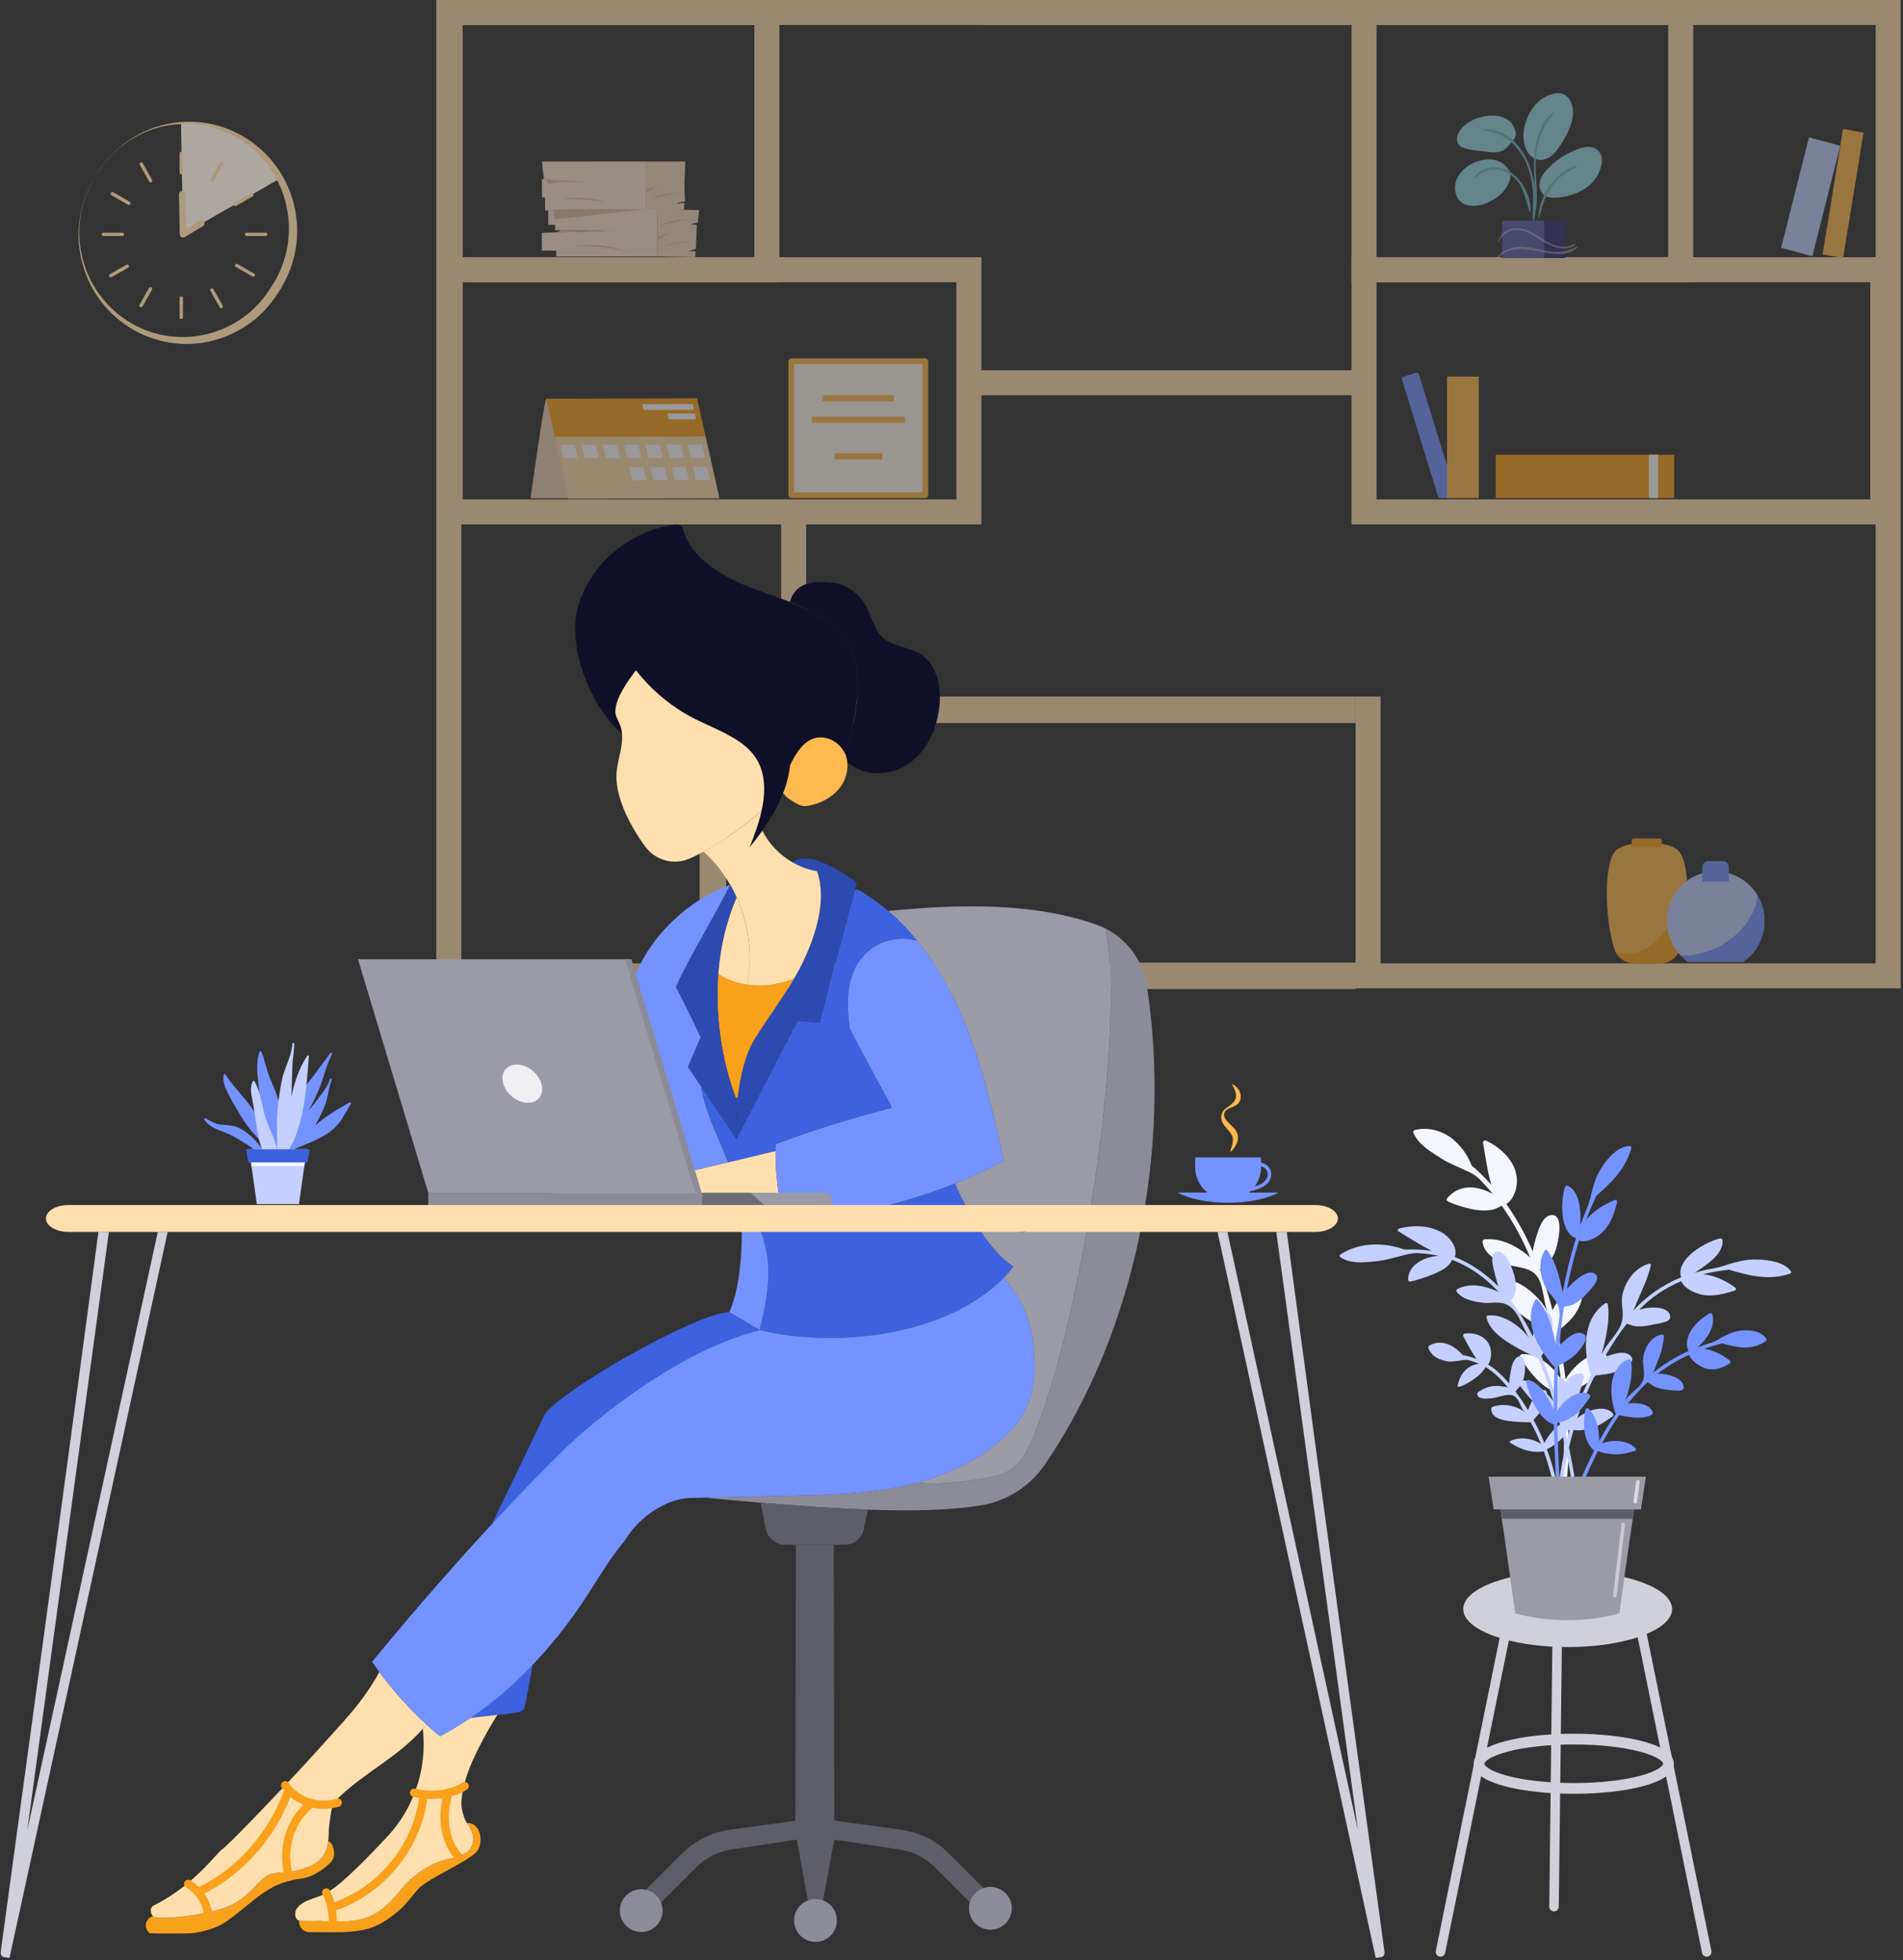 <svg width="531" height="547" viewBox="0 0 531 547" fill="none" xmlns="http://www.w3.org/2000/svg">
<rect x="0" y="0" width="531" height="547" fill="#333333" stroke="none"/>
<g opacity="0.5">
<path d="M152.406 111.254C151.709 112.564 148.032 139.056 148.032 139.056H170.016L152.406 111.254Z" fill="#EBD0B5"/>
<path d="M154.984 122.73L197.069 122.616L194.494 111.143L152.406 111.254L154.984 122.73Z" fill="#F9A11B"/>
<path d="M158.674 139.173L200.762 139.059L196.882 121.781L154.794 121.895L158.674 139.173Z" fill="#FFDFAE"/>
<path d="M179.579 114.403L193.655 114.365L193.287 112.735L179.211 112.773L179.579 114.403Z" fill="white"/>
<path d="M186.594 117.036L194.25 117.017L193.883 115.387L186.227 115.41L186.594 117.036Z" fill="white"/>
<path d="M192.818 127.709L196.73 127.699L195.904 124.015L191.992 124.028L192.818 127.709Z" fill="white"/>
<path d="M186.886 127.725L190.794 127.715L189.968 124.031L186.059 124.044L186.886 127.725Z" fill="white"/>
<path d="M180.953 127.741L184.862 127.731L184.035 124.047L180.127 124.06L180.953 127.741Z" fill="white"/>
<path d="M175.021 127.756L178.929 127.747L178.103 124.063L174.194 124.075L175.021 127.756Z" fill="white"/>
<path d="M169.085 127.772L172.997 127.763L172.17 124.079L168.258 124.091L169.085 127.772Z" fill="white"/>
<path d="M163.153 127.788L167.061 127.779L166.235 124.094L162.326 124.107L163.153 127.788Z" fill="white"/>
<path d="M157.22 127.804L161.129 127.794L160.302 124.11L156.393 124.123L157.22 127.804Z" fill="white"/>
<path d="M194.231 133.995L198.14 133.982L197.313 130.301L193.404 130.311L194.231 133.995Z" fill="white"/>
<path d="M188.295 134.011L192.207 133.998L191.38 130.317L187.469 130.326L188.295 134.011Z" fill="white"/>
<path d="M182.363 134.026L186.271 134.017L185.445 130.333L181.536 130.342L182.363 134.026Z" fill="white"/>
<path d="M176.43 134.042L180.339 134.033L179.512 130.349L175.604 130.358L176.43 134.042Z" fill="white"/>
<g clip-path="url(#clip0_78_5702)">
<path d="M258.201 100.802H220.802V138.201H258.201V100.802Z" fill="#FFF8ED"/>
<path d="M258.201 139H220.802C220.36 139 220 138.643 220 138.198V100.802C220 100.357 220.357 100 220.802 100H258.201C258.643 100 259.003 100.357 259.003 100.802V138.201C259.003 138.643 258.646 139.003 258.201 139.003V139ZM221.603 137.4H257.403V101.6H221.6V137.4H221.603Z" fill="#FFB94E"/>
<path d="M249.456 110.284H229.544V111.986H249.456V110.284Z" fill="#FFB94E"/>
<path d="M252.459 116.288H226.543V117.99H252.459V116.288Z" fill="#FFB94E"/>
<path d="M246.154 126.497H232.846V128.199H246.154V126.497Z" fill="#FFB94E"/>
</g>
<path d="M180.123 45.054H191.203C191.203 45.054 191.149 48.146 191.006 50.514C190.914 52.005 191.146 56.262 191.146 56.262C191.146 56.262 189.613 56.319 188.802 56.942C188.802 56.942 190.284 56.543 190.908 56.657L190.886 58.556L180.139 58.705L180.129 45.054H180.123Z" fill="#F4DCBD"/>
<path d="M195.07 58.635L194.69 62.148C194.69 62.148 193.303 62.263 192.631 62.715C192.631 62.715 193.923 62.544 194.449 62.826L194.167 69.453C194.167 69.453 192.492 69.963 192.014 70.362C192.014 70.362 193.401 69.909 194.025 70.134V71.776L183.446 71.558L183.436 58.36L195.07 58.635Z" fill="#F4DCBD"/>
<path d="M151.205 45.073L180.123 45.054L180.133 58.705L152.079 58.724L152.076 55.1H151.214L151.208 50.001H151.784L151.205 45.073Z" fill="#FCE7D2"/>
<path d="M165.189 50.954L151.785 50.001C151.785 50.001 153.185 50.615 153.077 51.359C153.077 51.359 153.745 50.34 165.189 50.954Z" fill="#DDC0A2"/>
<path d="M156.814 55.492C156.814 55.492 162.655 54.581 168.927 56.277C168.927 56.277 161.505 55.375 156.814 55.492Z" fill="#DDC0A2"/>
<path d="M180.139 52.992C180.139 52.992 182.175 52.172 183.468 51.891C183.468 51.891 180.722 53.413 180.145 53.809L180.139 52.992Z" fill="#DDC0A2"/>
<path d="M190.04 53.825C190.04 53.825 184.678 53.771 181.758 55.53C181.758 55.53 187.598 53.995 190.04 53.825Z" fill="#DDC0A2"/>
<path d="M152.988 58.667V62.747H154.908V64.275C154.908 64.275 166.351 64.155 168.698 64.491L151.176 64.956V69.941H155.202V71.58L183.449 71.561L183.439 58.363L152.991 58.667H152.988Z" fill="#FCE7D2"/>
<path d="M194.018 61.015C194.018 61.015 187.221 60.908 184.063 63.117C184.063 63.117 190.335 61.186 194.018 61.015Z" fill="#DDC0A2"/>
<path d="M183.43 66.333C183.43 66.333 185.495 65.241 186.689 65.07C186.689 65.07 183.915 66.602 183.436 67.225L183.43 66.333Z" fill="#DDC0A2"/>
<path d="M192.875 67.304C192.875 67.304 188.9 67.251 185.074 68.839C185.074 68.839 191.776 67.304 192.875 67.304Z" fill="#DDC0A2"/>
<path d="M160.08 68.688C160.08 68.688 167.596 67.719 172.338 69.472C177.079 71.226 172.148 69.643 172.148 69.643C172.148 69.643 167.473 68.586 160.083 68.691L160.08 68.688Z" fill="#DDC0A2"/>
<path d="M156.713 64.193L155.243 64.896L171.973 64.374L156.713 64.193Z" fill="#DDC0A2"/>
<path d="M154.375 58.439L154.664 61.215C154.664 61.215 176.528 58.819 180.167 58.392L154.375 58.439Z" fill="#DDC0A2"/>
<path d="M121.748 275.794H295.745V268.815H128.732V6.979H378.25V0H121.748V275.794Z" fill="#FFDFAE"/>
<path d="M530.358 275.794H356.36V268.815H523.374V6.979H273.855V0H530.358V275.794Z" fill="#FFDFAE"/>
<g clip-path="url(#clip1_78_5702)">
<path d="M460.806 235.338C460.806 235.338 452.324 234.487 450.164 238.29C447.338 243.268 448.064 258.269 450.67 265.352C451.455 267.482 453.983 268.966 456.9 268.966H460.105L460.806 235.338Z" fill="#FFB94E"/>
<path d="M458.383 235.261C458.383 235.261 466.865 234.487 469.025 238.29C471.855 243.268 471.126 258.269 468.519 265.352C467.734 267.482 465.207 268.966 462.289 268.966H459.084L458.383 235.261Z" fill="#FFB94E"/>
<path d="M455.884 233.962H463.074C463.397 233.962 463.656 234.228 463.656 234.551V236.423H455.302V234.551C455.302 234.224 455.565 233.962 455.884 233.962Z" fill="#F9A11B"/>
<path d="M459.479 264.626C457.785 265.719 454.58 266.663 450.885 265.796C451.842 267.68 454.194 268.966 456.896 268.966H462.285C465.199 268.966 467.73 267.482 468.515 265.352C470.364 260.326 471.261 251.319 470.616 244.728C469.95 248.879 467.072 259.717 459.475 264.626H459.479Z" fill="#F9A11B"/>
<path d="M471.022 268.365H486.411C489.999 265.88 492.358 261.706 492.358 256.97C492.358 249.347 486.252 243.167 478.719 243.167C471.185 243.167 465.079 249.347 465.079 256.97C465.079 261.706 467.435 265.88 471.026 268.365H471.022Z" fill="#C4D0FF"/>
<path d="M476.654 240.295H480.775C481.684 240.295 482.422 241.041 482.422 241.961V246.039H475.008V241.961C475.008 241.041 475.745 240.295 476.654 240.295Z" fill="#7593FF"/>
<path d="M479.927 264.009C477.372 265.433 473.426 266.695 469.021 266.647C469.635 267.276 470.293 267.865 471.018 268.365H486.408C489.995 265.88 492.355 261.706 492.355 256.97C492.355 254.409 491.653 252.017 490.449 249.96C490.27 252.077 488.624 259.16 479.927 264.009Z" fill="#7593FF"/>
</g>
<path d="M122.124 78.755H217.463V0H122.124V78.755ZM210.482 71.776H129.109V6.979H210.482V71.776Z" fill="#FFDFAE"/>
<path d="M377.124 78.755H472.463V0H377.124V78.755ZM465.482 71.776H384.109V6.979H465.482V71.776Z" fill="#FFDFAE"/>
<path d="M377.124 146.335H528.855V71.776H377.124V146.335ZM521.874 139.356H384.108V78.755H521.874V139.356Z" fill="#FFDFAE"/>
<g clip-path="url(#clip2_78_5702)">
<path d="M519.996 37.003L514.274 36.001L508.556 70.998L514.278 72L519.996 37.003Z" fill="#FFB94E"/>
<path d="M513.475 40.676L504.771 38.324L496.999 69.145L505.703 71.496L513.475 40.676Z" fill="#C4D0FF"/>
</g>
<g clip-path="url(#clip3_78_5702)">
<path d="M422.881 36.707C421.331 29.633 409.494 31.919 407.009 37.057C406.245 38.635 406.342 40.476 408.204 41.206C410.237 42.004 412.933 42.066 415.101 42.386C417.005 42.666 418.873 42.625 420.371 41.309C421.028 40.731 421.416 39.961 422.009 39.34C422.764 38.551 423.125 37.809 422.881 36.703V36.707Z" fill="#96D7E0"/>
<path d="M421.26 47.929C417.626 40.448 403.903 46.336 406.272 54.167C407.443 58.033 411.613 57.903 414.648 56.738C416.403 56.064 418.54 54.686 419.704 53.18C420.851 51.698 421.985 49.407 421.257 47.929H421.26Z" fill="#96D7E0"/>
<path d="M411.606 49.832C414.431 46.541 418.925 46.544 422.147 49.276C425.241 51.9 425.58 55.4 426.72 59.011C426.778 59.194 427.038 59.16 427.05 58.965C427.267 54.704 424.599 49.736 420.906 47.696C417.72 45.935 413.441 46.429 411.34 49.624C411.237 49.786 411.478 49.978 411.606 49.832Z" fill="#6FB5BC"/>
<path d="M413.746 36.381C419.31 36.989 423.587 40.278 425.858 45.476C426.934 47.938 427.49 50.612 427.708 53.285C427.931 56.021 427.503 58.775 427.732 61.489C427.744 61.626 427.943 61.672 427.98 61.523C430.349 52.195 425.739 35.266 413.746 36.126C413.584 36.138 413.587 36.362 413.746 36.381Z" fill="#6FB5BC"/>
<path d="M438.376 28.559C436.414 23.972 430.872 26.428 428.524 29.124C425.745 32.313 424.076 37.337 425.754 41.461C426.485 43.262 427.946 44.625 429.945 44.6C432.146 44.575 433.696 42.992 434.885 41.29C437.175 38.008 440.146 32.698 438.376 28.559Z" fill="#96D7E0"/>
<path d="M428.062 60.604C429.554 55.977 428.472 50.826 428.499 46.066C428.533 40.535 429.908 35.815 433.586 31.698C433.717 31.552 433.54 31.273 433.363 31.406C429.89 34.052 428.554 38.958 428.157 43.137C427.607 48.941 429.034 54.782 427.793 60.533C427.756 60.71 428.004 60.781 428.059 60.607L428.062 60.604Z" fill="#6FB5BC"/>
<path d="M445.355 41.572C443.341 40.278 440.626 41.386 438.673 42.271C436.423 43.29 434.292 44.706 432.51 46.441C431.202 47.718 429.71 49.503 429.6 51.18C429.45 53.444 430.728 55.012 432.956 55.142C436.839 55.369 441.669 53.748 444.362 50.869C446.367 48.727 448.602 43.665 445.352 41.575L445.355 41.572Z" fill="#96D7E0"/>
<path d="M429.542 60.598C430.932 54.332 433.76 49.224 439.847 46.668C440.103 46.559 440.006 46.14 439.727 46.233C433.974 48.214 429.517 54.391 429.312 60.567C429.309 60.697 429.511 60.728 429.542 60.598Z" fill="#6FB5BC"/>
<path d="M431.043 61.615H419.121V75.129H431.043V61.615Z" fill="#5F5EAA"/>
<path d="M436.845 61.615H430.884V75.129H436.845V61.615Z" fill="#352E73"/>
<g opacity="0.38">
<path d="M418.151 67.475C419.267 65.311 421.233 63.985 423.694 64.165C426.182 64.351 428.349 66.025 430.422 67.279C433.207 68.965 436.347 70.31 439.41 68.546C439.718 68.366 439.44 67.882 439.131 68.062C433.88 71.077 429.419 64.724 424.537 63.773C421.682 63.218 418.971 64.606 417.937 67.385C417.892 67.512 418.09 67.596 418.155 67.478L418.151 67.475Z" fill="white"/>
<path d="M417.039 73.142C420.53 68.248 425.601 69.35 430.676 70.394C433.736 71.024 437.762 71.502 440.204 69.052C440.336 68.919 440.171 68.723 440.012 68.801C437.42 70.08 435.17 70.608 432.275 70.155C429.927 69.788 427.64 69.046 425.259 68.885C421.863 68.652 418.555 69.903 416.901 73.064C416.855 73.154 416.978 73.222 417.033 73.142H417.039Z" fill="white"/>
</g>
</g>
<path d="M122.125 146.335H273.855V71.776H122.125V146.335ZM266.874 139.356H129.109V78.755H266.874V139.356Z" fill="#FFDFAE"/>
<path d="M195.224 276H378.25V268.606H202.62V201.764H378.25V194.374H195.224V276Z" fill="#FFDFAE"/>
<g clip-path="url(#clip4_78_5702)">
<path d="M467.164 126.888H417.344V138.996H467.164V126.888Z" fill="#F9A11B"/>
<path d="M462.689 126.888H460.087V138.996H462.689V126.888Z" fill="white"/>
<path d="M395.14 104.027L391.608 105.112C391.278 105.214 391.092 105.563 391.194 105.893L401.27 138.557C401.371 138.887 401.722 139.072 402.052 138.97L405.746 138.97C405.746 140.056 405.998 137.885 405.998 137.105L395.922 104.44C395.821 104.111 395.471 103.926 395.14 104.027Z" fill="#7593FF"/>
<path d="M412.633 105.092H403.782V138.996H412.633V105.092Z" fill="#FFB94E"/>
</g>
<path d="M270.615 103.316H378.25V110.295H270.615V103.316Z" fill="#FFDFAE"/>
<path d="M217.979 142.48H224.963V194.374H217.979V142.48Z" fill="#FFDFAE"/>
<path d="M385.229 194.374L385.229 275.012L378.25 275.012L378.25 194.374L385.229 194.374Z" fill="#FFDFAE"/>
</g>
<path d="M242.158 421.26C232.567 420.926 222.361 420.18 212.262 419.327C207.37 418.917 202.51 418.474 197.757 418.053V417.88C207.467 417.675 205.987 417.664 219.509 417.394C231.023 417.156 242.633 416.908 253.833 414.273C254.643 414.089 255.442 413.884 256.231 413.657L256.253 413.722C261.113 414.564 270.574 413.387 277.465 411.994C281.256 411.227 284.496 408.786 286.278 405.351C299.811 379.225 314.737 290.607 308.473 259.113C314.618 262.202 318.949 268.132 320.008 275.044C326.974 320.546 316.951 371.47 291.559 408.689C287.412 414.759 280.986 418.863 273.728 420.062C265.109 421.487 254.114 421.692 242.158 421.271V421.26Z" fill="#8C8C98"/>
<path d="M130.351 508.69L130.286 508.722C130.74 509.446 131.269 510.148 131.593 510.958C132.112 512.243 132.263 513.734 131.723 515.008C130.816 517.125 128.321 518.043 126.053 518.508C123.061 519.123 120.717 520.03 118.168 521.694C116.505 522.785 114.788 524.113 113.362 525.593C112.963 526.003 112.595 526.424 112.25 526.856C107.951 532.267 104.452 535.183 98.706 535.939C97.701 536.069 96.621 536.134 95.444 536.134C94.667 536.134 83.737 536.004 83.553 535.961C83.51 535.961 83.467 535.939 83.434 535.929V535.972C83.423 537.797 84.611 539.18 86.437 539.18H95.39C98.188 539.028 103.005 538.953 107.498 536.004C112.919 532.44 113.87 530.269 116.7 527.115C118.06 525.593 121.689 523.638 125.221 521.704C128.116 520.117 130.956 518.551 132.457 517.244C132.933 516.833 133.267 516.455 133.451 516.099C134.866 513.269 133.948 508.69 130.351 508.69Z" fill="#F9A11B"/>
<path d="M255.885 262.483C253.433 259.491 250.744 256.705 247.806 254.199C266.858 252.352 288.103 251.639 306.096 258.087C306.906 258.379 307.705 258.714 308.461 259.113C314.726 290.607 299.8 379.225 286.267 405.351C284.484 408.786 281.244 411.227 277.453 411.994C270.563 413.387 261.102 414.553 256.241 413.722L256.22 413.657C266.567 410.849 276.471 405.74 283.394 397.597C288.545 391.538 289.129 383.599 288.416 375.683C287.779 368.619 284.798 361.804 280.067 356.523C281.028 355.551 281.936 354.535 282.778 353.477C275.92 349.005 270.336 338.734 266.869 331.325L266.448 330.256C271.038 328.441 275.596 326.346 280.121 323.873C276.924 309.562 273.684 295.133 267.647 281.762C264.547 274.904 260.637 268.294 255.852 262.472L255.885 262.483Z" fill="#9B9BA7"/>
<path d="M256.663 182.398C261.318 185.206 262.668 191.427 262.149 196.838C261.555 202.994 258.898 209.204 253.908 212.855C248.919 216.516 241.391 216.948 236.714 212.898L236.433 212.92C236.358 211.937 236.12 210.987 235.699 210.079C239.263 199.733 241.931 186.146 235.083 177.602C231.346 172.926 226.011 170.161 220.362 167.936L220.47 167.655C222.425 161.909 227.977 162.201 231.822 162.547C235.656 162.892 239.274 165.16 241.272 168.465C243.162 171.608 243.713 175.637 246.467 178.045C249.275 180.497 253.476 180.475 256.673 182.398H256.663Z" fill="#100F28"/>
<path d="M221.55 273.089C222.404 271.62 223.224 270.13 223.959 268.607C227.62 261.068 230.806 251.013 227.977 243.118C225.557 242.697 223.235 241.833 221.118 240.601C226.583 236.4 239.09 246.304 239.09 246.304L238.593 248.172L228.668 285.391L222.512 284.916L205.458 317.835C205.296 314.476 205.382 310.469 205.836 306.408C206.505 300.349 207.985 294.172 210.62 289.884C214.12 284.192 218.191 278.835 221.561 273.078L221.55 273.089Z" fill="#2D4AB1"/>
<path d="M236.433 212.92C236.628 215.285 235.872 217.758 234.435 219.692C232.405 222.413 229.208 224.109 225.881 224.779C225.104 224.93 224.294 225.038 223.538 224.822C222.771 224.606 219.034 222.457 218.926 221.668L218.461 221.485C219.444 218.957 220.135 216.3 220.459 213.449C222.047 210.339 223.97 206.936 227.318 205.964C230.58 205.025 234.273 207.001 235.71 210.079C236.131 210.976 236.369 211.937 236.444 212.92H236.433Z" fill="#FFB94E"/>
<path d="M177.42 187.02C175.238 189.98 172.063 194.3 171.728 197.994C171.544 200.024 172.462 200.629 173.1 202.508C173.359 203.275 173.499 204.074 173.553 204.895C164.287 196.384 157.633 179.525 161.77 167.72C165.82 156.174 176.999 147.502 189.149 146.335L190.337 147.026C192.67 156.056 202.023 161.261 210.793 164.458C213.936 165.603 217.187 166.683 220.341 167.936C225.989 170.172 231.314 172.937 235.062 177.602C241.909 186.146 239.242 199.743 235.677 210.079C234.241 207.001 230.547 205.025 227.285 205.964C223.937 206.936 222.015 210.339 220.427 213.449C220.103 216.3 219.412 218.957 218.429 221.485C217.025 225.135 215.027 228.516 212.694 231.788C211.582 233.343 210.394 234.888 209.152 236.422C210.426 233.095 211.711 229.704 212.478 226.237C212.943 224.152 213.223 222.035 213.202 219.897C213.061 206.612 201.094 204.809 191.644 199.398C186.147 196.244 181.308 191.999 177.409 187.01L177.42 187.02Z" fill="#100F28"/>
<path d="M221.118 240.601C223.235 241.833 225.557 242.697 227.977 243.118C230.817 251.002 227.631 261.068 223.959 268.607C223.214 270.13 222.404 271.631 221.55 273.089C217.446 274.774 212.834 275.411 208.482 274.763L208.59 274.05C210.069 266.188 208.892 257.817 205.566 250.462C205.026 249.242 204.41 248.054 203.751 246.909C201.764 243.453 199.269 240.299 196.331 237.653C204.788 233.106 211.625 227.058 212.51 226.258C211.744 229.725 210.458 233.117 209.184 236.443C210.426 234.91 211.614 233.365 212.726 231.81C214.573 235.493 217.554 238.56 221.129 240.623L221.118 240.601Z" fill="#FFDFAE"/>
<path d="M223.354 431.067H222.091V431.024L223.354 431.067Z" fill="#FF0000"/>
<path d="M221.55 273.089C218.181 278.846 214.109 284.203 210.609 289.895C207.985 294.172 206.495 300.349 205.825 306.419L205.306 306.365C201.332 295.705 199.528 283.501 200.425 271.728C202.855 273.348 205.609 274.331 208.471 274.752C212.824 275.411 217.435 274.763 221.54 273.078L221.55 273.089Z" fill="#F9A11B"/>
<path d="M217.911 337.19H174.817L153.389 332.848C155.257 328.765 157.59 324.683 161.748 322.987C164.276 321.961 166.954 322.156 169.6 322.836C171.35 323.279 173.089 323.938 174.784 324.586C179.029 326.206 185.552 329.457 189.689 327.567C194.366 326.4 198.761 325.363 203.146 324.326C207.477 323.3 211.797 322.274 216.409 321.13C216.355 326.821 216.971 331.39 217.9 337.19H217.911Z" fill="#FFDFAE"/>
<path d="M173.564 204.906C173.51 204.085 173.37 203.286 173.111 202.519C172.473 200.64 171.544 200.035 171.739 198.004C172.084 194.311 175.249 189.991 177.431 187.031C181.33 192.021 186.168 196.266 191.666 199.419C201.116 204.83 213.083 206.634 213.223 219.919C213.245 222.068 212.975 224.174 212.5 226.258C211.614 227.058 204.777 233.106 196.321 237.653C195.079 238.323 193.804 238.96 192.508 239.543C188.123 241.509 182.971 240.169 180.109 236.324C176.307 231.205 172.031 223.386 171.998 216.84C171.976 213.849 173.013 210.954 173.435 207.984C173.575 206.99 173.64 205.943 173.575 204.917L173.564 204.906Z" fill="#FFDFAE"/>
<path d="M205.555 250.462C208.882 257.817 210.059 266.177 208.579 274.05L208.471 274.763C205.609 274.331 202.855 273.348 200.425 271.739C200.986 264.319 202.639 257.083 205.479 250.505L205.544 250.473L205.555 250.462Z" fill="#FFDFAE"/>
<path d="M195.684 303.287L191.947 297.714L195.5 289.419C195.5 289.419 189.344 276.394 188.631 275.681C187.918 274.968 201.095 252.374 203.698 246.92L203.741 246.898C204.41 248.054 205.015 249.242 205.555 250.451L205.49 250.484C202.639 257.061 200.997 264.308 200.436 271.717C199.529 283.49 201.343 295.694 205.318 306.355L205.836 306.409C205.382 310.469 205.296 314.487 205.458 317.835L195.694 303.276L195.684 303.287Z" fill="#2D4AB1"/>
<path d="M280.089 356.523C263.953 372.831 233.474 376.287 212.035 371.157C214.368 360.475 216.895 350.636 209.346 337.19H217.91C218.191 338.939 218.504 340.797 218.828 342.828C235.548 339.263 251.251 336.293 266.48 330.256L266.901 331.325C270.368 338.745 275.952 349.005 282.81 353.477C281.957 354.535 281.05 355.551 280.099 356.523H280.089Z" fill="#3E61DF"/>
<path d="M216.42 321.129C216.42 320.525 216.442 319.898 216.453 319.261C226.994 315.297 237.773 311.917 248.703 309.163L248.454 308.18C244.544 301.289 237.125 287.194 237.125 287.194C236.617 283.674 236.304 280.088 236.757 276.556C237.211 273.024 238.475 269.525 240.808 266.836C244.426 262.656 250.593 260.906 255.874 262.483C260.659 268.305 264.568 274.914 267.668 281.773C273.706 295.144 276.946 309.573 280.143 323.884C275.617 326.357 271.06 328.452 266.469 330.267C251.241 336.304 235.537 339.274 218.818 342.838C218.494 340.808 218.181 338.939 217.9 337.201C216.971 331.39 216.355 326.832 216.409 321.14L216.42 321.129Z" fill="#7593FF"/>
<path d="M247.817 254.199C250.744 256.694 253.433 259.481 255.896 262.483C250.614 260.895 244.447 262.656 240.829 266.836C238.496 269.525 237.232 273.024 236.779 276.556C236.325 280.088 236.628 283.674 237.146 287.194C237.146 287.194 244.566 301.289 248.476 308.18L248.724 309.163C237.794 311.917 227.015 315.297 216.474 319.261C216.452 319.898 216.442 320.514 216.442 321.129C211.83 322.274 207.499 323.3 203.179 324.326C200.878 318.159 196.623 310.124 195.716 303.287L205.479 317.846L222.533 284.926L228.689 285.402L238.615 248.183L239.943 248.54C242.751 250.192 245.376 252.104 247.839 254.21L247.817 254.199Z" fill="#3E61DF"/>
<path d="M209.335 337.19C216.895 350.636 214.357 360.475 212.024 371.157L203.481 366.2C206.819 358.985 207.564 345.063 206.559 337.19H209.324H209.335Z" fill="#7593FF"/>
<path d="M195.683 303.287C196.59 310.113 200.846 318.159 203.146 324.326C198.761 325.363 194.366 326.4 189.689 327.567C185.563 329.457 179.029 326.206 174.784 324.586C173.099 323.938 171.35 323.279 169.6 322.836L169.632 322.706C170.507 314.444 171.469 304.907 172.343 296.645C173.261 287.983 174.212 279.181 177.657 271.188C182.334 260.312 192.562 250.927 203.697 246.92C201.094 252.374 187.918 274.968 188.63 275.681C189.343 276.394 195.5 289.419 195.5 289.419L191.946 297.714L195.683 303.287Z" fill="#7593FF"/>
<path d="M163.638 343.627L163.671 343.8H162.731L163.638 343.627Z" fill="#FF0000"/>
<path d="M92.982 518.616C92.734 519.177 92.356 519.642 91.913 520.063C90.001 521.845 86.955 523.854 84.331 524.167C80.4 524.642 77.062 525.776 73.746 528.023C69.869 530.637 66.532 533.974 62.622 536.534C59.62 538.499 54.716 539.515 52.405 539.515C50.093 539.515 45.309 539.601 41.766 539.471C40.978 538.888 40.557 537.862 40.708 536.901C40.859 535.94 41.572 535.076 42.49 534.762L42.63 534.622C42.911 534.924 43.278 535.13 43.721 535.151C48.322 535.324 54.781 534.568 60.419 533.067C60.948 532.926 61.466 532.775 61.974 532.624C69.232 530.421 71.975 524.556 74.816 523.314C75.194 523.065 75.68 522.903 76.252 522.785C78.175 522.407 81.08 522.59 83.953 521.672C85.919 521.046 87.971 520.365 89.407 518.886C90.714 517.546 91.34 515.732 91.589 513.853C93.058 514.09 93.598 517.266 92.982 518.637V518.616Z" fill="#F9A11B"/>
<path d="M119.022 481.214L119 481.235C118.665 481.635 118.331 482.034 117.985 482.412C110.911 490.362 102.108 494.401 94.699 501.41C94.332 501.756 93.997 502.145 93.706 502.555C93.209 503.257 92.82 504.035 92.572 504.867C92.453 505.255 92.366 505.655 92.312 506.055C92.042 508.02 91.718 510.116 91.708 511.855C91.708 512.513 91.664 513.183 91.578 513.842C91.329 515.721 90.703 517.546 89.396 518.875C87.96 520.354 85.908 521.035 83.942 521.661C81.069 522.579 78.164 522.407 76.241 522.774C75.669 522.882 75.183 523.044 74.805 523.303C71.964 524.545 69.221 530.41 61.963 532.613C61.456 532.764 60.937 532.915 60.408 533.056C54.77 534.568 48.311 535.313 43.71 535.14C43.278 535.119 42.9 534.924 42.62 534.611C41.874 533.79 41.799 532.257 42.868 531.727C46.454 529.956 49.521 527.839 52.102 525.733C57.589 521.251 60.84 516.844 62.017 516.023C62.924 515.386 66.456 511.865 70.755 507.416C74.513 503.549 78.855 498.97 82.581 494.973C85.184 492.176 87.485 489.67 89.072 487.888C95.52 480.641 101.018 475.381 105.845 466.579C109.755 471.86 114.172 476.775 119.011 481.224L119.022 481.214Z" fill="#FFDFAE"/>
<path d="M212.035 371.168C211.009 371.46 210.037 371.881 209.087 372.356C205.145 374.289 201.094 375.045 197.368 377.335C193.642 379.625 190.467 382.109 187.432 385.003C181.427 390.728 176.61 397.629 173.067 405.125C171.75 407.911 170.508 410.741 169.265 413.57C161.349 431.575 154.199 450.076 145.17 467.551C145.008 467.875 144.835 468.188 144.662 468.512C144.187 468.966 143.712 469.409 143.226 469.852C137.005 475.587 130.157 480.587 122.78 484.519C121.603 483.547 120.458 482.542 119.324 481.505C119.724 478.017 120.005 474.669 121.095 471.277C122.154 468.005 123.094 464.711 124.076 461.395C126.107 454.537 128.418 447.754 131.021 441.09C131.928 438.746 132.641 436.187 133.862 433.983C134.801 432.298 135.892 431.035 136.54 429.177C137.134 427.449 137.739 425.743 138.376 424.069C137.998 424.468 137.631 424.868 137.264 425.257L151.672 395.415C153.097 389.864 194.463 366.049 203.481 366.211L212.024 371.168H212.035Z" fill="#3E61DF"/>
<path d="M128.807 502.145C128.602 504.175 128.947 505.45 129.595 507.351C129.757 507.837 130.017 508.29 130.287 508.722C130.74 509.446 131.269 510.148 131.593 510.958C132.112 512.243 132.263 513.734 131.723 515.008C130.816 517.125 128.321 518.043 126.053 518.508C123.061 519.123 120.717 520.03 118.169 521.694C116.505 522.785 114.788 524.113 113.362 525.593C112.963 526.003 112.595 526.424 112.25 526.856C107.951 532.267 104.452 535.183 98.706 535.939C97.702 536.069 96.622 536.134 95.444 536.134C95.326 536.134 95.164 536.134 94.98 536.134C93.921 536.134 91.837 536.134 89.742 536.101V536.08C89.742 536.08 89.742 536.037 89.742 536.015C89.439 536.048 89.137 536.058 88.835 536.058C88.727 536.058 88.618 536.058 88.5 536.058C88.284 536.058 88.068 536.037 87.852 536.015C87.852 536.026 87.852 536.037 87.852 536.047V536.08C85.692 536.047 83.856 536.015 83.575 535.972H83.553C83.51 535.972 83.467 535.95 83.434 535.939C82.181 535.507 82.127 533.596 82.765 532.656C83.758 531.176 85.411 530.453 87.128 529.837C88.035 529.513 88.953 529.222 89.806 528.854C90.228 528.682 90.627 528.498 90.995 528.282C93.878 526.608 96.33 524.307 98.739 522.029C101.968 518.983 105.003 515.753 108.038 512.524C110.468 509.943 112.509 507.005 114.118 503.841C117.434 497.274 118.86 489.735 117.974 482.423C118.32 482.045 118.665 481.646 118.989 481.246L119.011 481.224C119.108 481.322 119.216 481.408 119.313 481.505C120.437 482.531 121.592 483.536 122.769 484.519C130.157 480.587 136.994 475.587 143.215 469.852C143.701 469.409 144.176 468.955 144.651 468.512C141.433 474.528 137.501 480.144 134.358 486.203C132.63 489.541 130.989 492.943 129.919 496.55C129.379 498.386 128.98 500.266 128.796 502.167L128.807 502.145Z" fill="#FFDFAE"/>
<path d="M149.36 460.552L146.671 475.263C146.531 476.03 146.358 476.861 145.753 477.358C145.267 477.758 144.597 477.844 143.971 477.92L131.075 479.421C136.065 471.99 141.93 465.542 149.36 460.552Z" fill="#3E61DF"/>
<path d="M242.158 421.26L241.056 426.617C240.549 429.21 238.27 431.078 235.634 431.078H223.354L222.08 431.035V431.078H219.099C216.453 431.078 214.185 429.21 213.677 426.617L212.251 419.403V419.338C222.361 420.18 232.567 420.926 242.147 421.271L242.158 421.26Z" fill="#5E5E69"/>
<path d="M275.218 527.634L271.319 531.533L270.379 530.593L260.832 521.046C258.121 518.335 254.535 516.564 250.744 516.045L232.783 513.345L229.511 531.123H225.558L222.328 513.345L204.367 516.045C202.574 516.294 200.825 516.823 199.194 517.59C197.8 518.248 196.494 519.091 195.316 520.085C194.96 520.398 194.614 520.711 194.28 521.046L184.775 530.561L183.803 531.533L179.893 527.634L181.384 526.144L190.381 517.147C191.536 515.991 192.8 514.976 194.161 514.101C195.532 513.205 196.99 512.47 198.502 511.887C200.155 511.261 201.872 510.818 203.622 510.58L221.95 508.085L222.08 431.078H223.354H232.643L232.794 508.031L251.489 510.58C256.479 511.261 261.177 513.593 264.742 517.158L273.76 526.176L275.229 527.645L275.218 527.634Z" fill="#5E5E69"/>
<path d="M227.556 541.88C230.854 541.88 233.528 539.206 233.528 535.907C233.528 532.609 230.854 529.935 227.556 529.935C224.257 529.935 221.583 532.609 221.583 535.907C221.583 539.206 224.257 541.88 227.556 541.88Z" fill="#8C8C98"/>
<path d="M178.921 539.126C182.22 539.126 184.894 536.452 184.894 533.153C184.894 529.854 182.22 527.18 178.921 527.18C175.623 527.18 172.949 529.854 172.949 533.153C172.949 536.452 175.623 539.126 178.921 539.126Z" fill="#8C8C98"/>
<path d="M276.352 538.478C279.651 538.478 282.325 535.804 282.325 532.505C282.325 529.206 279.651 526.532 276.352 526.532C273.053 526.532 270.379 529.206 270.379 532.505C270.379 535.804 273.053 538.478 276.352 538.478Z" fill="#8C8C98"/>
<path d="M285.565 394.518C284.96 395.599 284.236 396.625 283.416 397.607C282.227 399.001 280.953 400.307 279.614 401.528C273.09 407.425 264.817 411.346 256.242 413.668C255.442 413.884 254.643 414.089 253.844 414.283C242.644 416.929 231.033 417.178 219.52 417.405C205.998 417.675 207.488 417.685 197.768 417.891C196.364 417.923 194.711 417.955 192.746 417.999C190.942 418.031 189.084 418.42 187.27 419.079C186.482 419.359 185.704 419.705 184.937 420.094C182.885 421.12 180.941 422.47 179.213 424.025C178.478 424.684 177.776 425.375 177.128 426.099C176.092 427.255 175.184 428.486 174.45 429.739C169.687 435.398 166.112 441.943 161.943 448.056C156.953 455.379 151.164 462.334 144.673 468.523C144.198 468.977 143.723 469.42 143.237 469.862C137.016 475.597 130.168 480.598 122.791 484.529C121.614 483.557 120.469 482.553 119.335 481.516C119.238 481.419 119.13 481.332 119.033 481.235C114.194 476.785 109.777 471.882 105.867 466.59C105.165 465.65 104.485 464.689 103.815 463.717C105.079 462.226 119.054 444.967 137.286 425.267C137.653 424.868 138.02 424.468 138.398 424.079C144.295 417.729 150.624 411.151 157.072 404.8C159.2 402.619 173.877 388.87 192.076 379.182C194.225 378.037 196.418 376.946 198.643 375.942C202.013 374.43 205.458 373.101 208.936 372.043C209.973 371.73 211.009 371.438 212.046 371.168C233.496 376.287 263.964 372.842 280.1 356.533C284.82 361.815 287.811 368.63 288.449 375.693C288.449 375.791 288.459 375.888 288.47 375.985C289.032 382.519 288.686 389.053 285.576 394.518H285.565Z" fill="#7593FF"/>
<path d="M176.156 267.678L195.759 332.859H119.497L99.894 267.678H176.156Z" fill="#9B9BA7"/>
<path d="M176.156 267.678L195.759 332.859H194.01L174.407 267.678H176.156Z" fill="#8C8C98"/>
<path d="M150.398 306.415C152.06 304.493 151.322 301.132 148.751 298.908C146.179 296.684 142.746 296.439 141.084 298.361C139.422 300.284 140.16 303.645 142.732 305.868C145.304 308.092 148.736 308.337 150.398 306.415Z" fill="#F0F0F3"/>
<path d="M195.759 332.859H119.497V337.2H195.759V332.859Z" fill="#8C8C98"/>
<path d="M232.189 335.019C232.189 336.218 231.217 337.19 230.018 337.19H195.759V332.848H230.018C231.217 332.848 232.189 333.82 232.189 335.019Z" fill="#9B9BA7"/>
<path d="M209.476 332.859H195.759V337.2H214.455C212.705 335.861 211.042 334.414 209.476 332.859Z" fill="#6D6D79"/>
<path d="M95.347 502.696C95.164 502.091 94.516 501.745 93.911 501.94C91.513 502.685 88.878 502.653 86.491 501.864C84.104 501.076 81.976 499.52 80.497 497.49C80.119 496.972 79.406 496.864 78.887 497.242C78.369 497.62 78.261 498.332 78.639 498.851C78.844 499.121 79.049 499.391 79.276 499.65C74.783 511.66 66.359 521.208 55.504 526.565C54.781 525.852 53.982 525.215 53.096 524.696C52.545 524.372 51.843 524.556 51.519 525.096C51.195 525.647 51.379 526.349 51.919 526.673C54.5 528.206 56.336 530.885 56.833 533.844C56.93 534.406 57.416 534.805 57.967 534.805C58.032 534.805 58.096 534.805 58.161 534.795C58.788 534.687 59.209 534.093 59.101 533.466C58.799 531.641 58.064 529.902 57.017 528.379C67.871 522.86 76.338 513.356 81.058 501.421C82.149 502.329 83.37 503.085 84.676 503.635C79.449 508.582 77.429 516.412 79.535 524.059C79.676 524.567 80.14 524.901 80.648 524.901C80.745 524.901 80.853 524.891 80.95 524.858C81.566 524.685 81.922 524.059 81.749 523.443C79.741 516.142 81.901 508.701 87.247 504.435C88.251 504.651 89.288 504.769 90.314 504.769C91.761 504.769 93.198 504.553 94.58 504.132C95.185 503.949 95.531 503.301 95.337 502.696H95.347Z" fill="#F9A11B"/>
<path d="M130.6 497.738C130.243 497.209 129.531 497.08 129.001 497.436C127.911 498.181 126.625 498.71 125.254 499.067C124.962 499.024 124.67 499.099 124.444 499.261C121.473 499.877 118.244 499.736 115.792 499.153C115.166 499.013 114.55 499.391 114.41 500.006C114.27 500.622 114.648 501.249 115.263 501.389C115.792 501.519 116.354 501.616 116.937 501.702C115.263 514.706 105.672 526.468 93.295 530.788C92.982 529.686 92.572 528.606 92.053 527.58C91.772 527.008 91.07 526.781 90.509 527.072C89.936 527.353 89.709 528.044 90.001 528.617C91.243 531.09 91.815 533.866 91.664 536.631C91.632 537.268 92.118 537.808 92.744 537.84C92.766 537.84 92.787 537.84 92.809 537.84C93.414 537.84 93.921 537.365 93.954 536.75C94.019 535.508 93.954 534.276 93.781 533.056C107.109 528.53 117.456 515.905 119.227 501.94C119.616 501.961 120.005 501.972 120.404 501.972C121.419 501.972 122.456 501.907 123.493 501.767C121.657 509.857 124.336 516.142 127.403 519.199C127.63 519.426 127.921 519.534 128.213 519.534C128.505 519.534 128.807 519.426 129.023 519.199C129.477 518.745 129.477 518.022 129.023 517.568C124.951 513.496 124.573 506.584 125.999 501.259C127.554 500.838 129.034 500.212 130.308 499.348C130.837 498.991 130.967 498.278 130.611 497.749L130.6 497.738Z" fill="#F9A11B"/>
<g clip-path="url(#clip5_78_5702)">
<path d="M433.753 533.359C433.708 533.363 433.66 533.367 433.611 533.363C432.874 533.355 432.289 532.753 432.297 532.016L433.188 456.895C433.196 456.162 433.782 455.568 434.53 455.58C435.266 455.588 435.852 456.191 435.844 456.928L434.953 532.048C434.945 532.732 434.42 533.294 433.753 533.355V533.359Z" fill="#D0D0DA"/>
<path d="M401.945 546C401.855 546 401.766 545.992 401.676 545.971C400.956 545.825 400.493 545.121 400.639 544.4L419.25 453.162C419.397 452.441 420.101 451.981 420.817 452.124C421.537 452.27 422 452.975 421.854 453.695L403.243 544.933C403.112 545.564 402.559 545.996 401.941 545.996L401.945 546Z" fill="#D0D0DA"/>
<path d="M476.232 546C475.613 546 475.06 545.564 474.93 544.937L456.319 453.699C456.172 452.979 456.636 452.278 457.356 452.128C458.072 451.981 458.776 452.445 458.922 453.166L477.533 544.404C477.68 545.125 477.216 545.825 476.496 545.976C476.407 545.992 476.317 546.004 476.228 546.004L476.232 546Z" fill="#D0D0DA"/>
<path d="M437.431 459.611C453.526 459.611 466.574 454.859 466.574 448.997C466.574 443.136 453.526 438.384 437.431 438.384C421.335 438.384 408.287 443.136 408.287 448.997C408.287 454.859 421.335 459.611 437.431 459.611Z" fill="#D0D0DA"/>
<path d="M439.135 499.052C453.734 499.052 465.569 495.97 465.569 492.167C465.569 488.365 453.734 485.283 439.135 485.283C424.536 485.283 412.701 488.365 412.701 492.167C412.701 495.97 424.536 499.052 439.135 499.052Z" stroke="#D0D0DA" stroke-width="3" stroke-miterlimit="10"/>
<path d="M448.333 378.489C448.305 378.318 448.215 378.172 448.069 378.078C447.975 377.997 447.882 377.944 447.764 377.907C447.499 377.842 447.231 377.789 446.966 377.773C446.938 377.761 446.913 377.761 446.885 377.773C445.53 377.655 444.119 378.107 442.764 378.876C440.343 380.26 438.139 382.695 436.837 384.901C436.666 383.383 436.467 381.868 436.227 380.35C435.987 378.673 435.694 376.999 435.376 375.334C435.336 375.07 435.283 374.817 435.23 374.548C435.031 373.523 434.819 372.501 434.603 371.475C434.949 371.21 435.283 370.941 435.6 370.677C437.858 368.829 439.802 366.927 440.946 363.919C441.104 363.479 441.304 362.893 441.45 362.282C441.836 360.646 441.836 358.809 439.733 358.932C437.382 359.078 435.641 361.606 434.457 363.426C434.429 363.467 434.404 363.508 434.376 363.544C433.977 364.183 433.578 364.888 433.22 365.608C432.675 363.573 432.089 361.549 431.451 359.53C430.971 357.946 430.442 356.351 429.897 354.779C429.844 354.592 429.779 354.421 429.71 354.234C429.75 354.193 429.791 354.152 429.844 354.128C430.47 353.594 431.198 353.212 431.784 352.625C432.277 352.145 432.7 351.6 433.045 351.001C433.245 350.708 433.403 350.39 433.562 350.069C434.372 348.42 434.693 346.584 434.986 344.707C435.092 343.881 435.25 342.419 435.027 341.157C434.815 339.907 434.164 338.91 432.846 339.056C430.295 339.362 429.299 343.233 428.619 345.269C428.249 346.494 427.928 347.809 427.676 349.165C425.654 344.536 423.221 340.09 420.312 335.97C422.546 334.639 423.583 330.983 423.197 328.361C423.05 327.299 422.757 326.232 422.253 325.247C421.748 324.274 421.098 323.33 420.353 322.454C419.568 321.603 418.677 320.818 417.749 320.113C416.834 319.409 415.768 318.851 414.772 318.33C414.227 318.049 413.734 318.448 413.816 318.982C414.56 323.024 415.04 327.083 416.167 330.662C414.438 328.744 412.644 326.884 410.639 325.247C409.495 322.226 407.502 319.446 404.776 317.386C401.994 315.448 398.365 314.434 394.789 315.326C394.415 315.407 394.256 315.859 394.403 316.177C394.83 317.133 395.375 317.931 395.998 318.623C396.303 318.969 396.636 319.275 396.982 319.568C397.316 319.902 397.661 320.207 398.019 320.484C399.468 321.563 401.038 322.572 402.486 323.452C403.296 324.026 404.187 324.396 405.077 324.824C405.94 325.276 406.884 325.634 407.803 326.061C408.641 326.489 409.504 326.835 410.342 327.246C411.167 327.673 411.948 328.219 412.668 328.895C414.039 330.279 415.366 331.7 416.578 333.247C415.553 332.62 414.438 332.115 413.266 331.81C412.123 331.476 410.968 331.276 409.809 331.358C407.522 331.464 405.476 332.396 403.841 334.309C403.548 334.655 403.613 335.042 403.906 335.201C405.513 335.999 408.12 336.862 410.887 337.448C413.677 337.941 416.615 338.1 418.954 336.422L419.088 336.593C419.116 336.634 419.153 336.658 419.194 336.687C422.318 341.092 424.856 345.904 426.972 350.883C426.016 349.951 424.885 349.193 424.14 348.729C422.664 347.732 421.11 346.934 419.462 346.429C417.839 345.896 416.098 345.684 414.332 345.802C413.893 345.831 413.616 346.23 413.669 346.6C413.921 348.155 414.678 349.381 415.862 350.325C416.033 350.484 416.22 350.631 416.407 350.765C417.432 351.551 418.705 352.137 419.918 352.654C420.434 352.866 420.996 353.024 421.565 353.147C423.811 353.664 426.349 353.786 428.131 355.316C430.963 357.816 430.352 362.938 431.947 366.186C431.976 366.252 432.012 366.304 432.041 366.374C432 366.309 431.959 366.227 431.923 366.162C429.982 362.543 426.471 359.204 422.912 357.727C421.915 357.299 420.919 357.034 419.946 356.941C419.613 356.912 419.214 357.14 419.161 357.458C418.722 360.784 420.585 363.483 423.201 365.8C423.494 366.052 423.786 366.292 424.092 366.532C425.076 367.318 426.126 368.051 427.204 368.727C427.615 368.979 428.013 369.232 428.428 369.484C429.677 370.229 430.902 370.893 432.016 371.479C432.081 371.52 432.15 371.56 432.216 371.585C432.427 371.691 432.655 371.796 432.854 371.902C432.919 371.931 432.988 371.955 433.054 371.955C433.119 371.967 433.188 371.967 433.253 371.955C433.281 371.984 433.318 371.996 433.359 372.008C433.599 373.14 433.822 374.268 434.038 375.399C434.05 375.481 434.066 375.558 434.079 375.627C434.424 377.435 434.73 379.234 434.982 381.042C435.153 382.145 435.299 383.236 435.421 384.34C435.45 384.474 435.462 384.62 435.474 384.751C435.393 384.633 435.328 384.523 435.246 384.405C435.059 384.14 434.872 383.871 434.673 383.607C434.38 383.208 434.062 382.809 433.717 382.422C432.801 381.384 431.748 380.439 430.621 379.694C429.543 378.962 428.4 378.416 427.216 378.123H427.204C426.366 377.895 425.503 377.818 424.653 377.883C424.36 377.911 424.149 378.176 424.12 378.44C424.092 378.559 424.108 378.681 424.173 378.774C424.6 379.438 425.052 380.13 425.544 380.834C427.338 383.415 429.571 386.09 432.403 387.71C432.773 387.922 433.147 388.122 433.546 388.284C433.586 388.313 433.627 388.337 433.664 388.337C433.928 388.472 434.209 388.578 434.502 388.671C434.514 388.683 434.53 388.683 434.542 388.683C434.742 388.765 434.941 388.818 435.14 388.871C435.393 388.952 435.657 389.017 435.926 389.07C436.072 389.099 436.166 390.186 436.218 391.505V391.517C436.259 392.29 436.284 393.125 436.3 393.899C436.341 395.083 436.341 396.081 436.353 396.321V396.52C436.365 396.655 436.365 396.773 436.365 396.907C436.377 397.107 436.377 397.318 436.377 397.518C436.389 397.636 436.389 397.758 436.389 397.876C436.418 398.821 436.43 399.753 436.43 400.697C436.43 401.231 436.43 401.776 436.418 402.322C436.43 402.908 436.418 403.506 436.406 404.105C436.393 404.638 436.377 405.167 436.365 405.689C436.365 405.835 436.365 405.969 436.353 406.1C436.324 407.109 436.288 408.107 436.218 409.092C436.072 411.474 435.82 413.843 435.356 416.184V416.196C435.262 416.636 435.169 417.076 435.051 417.511C435.039 417.629 434.998 417.764 434.97 417.886C434.888 418.219 434.799 418.549 434.73 418.895C434.9 418.895 435.075 418.908 435.246 418.908H435.539C435.991 418.92 436.454 418.936 436.922 418.92V418.891C437.028 415.618 437.309 412.345 437.508 409.059C437.537 408.673 437.561 408.286 437.573 407.887C437.614 407.276 437.638 406.662 437.667 406.051C437.695 405.424 437.72 404.789 437.732 404.162C437.732 404.003 437.744 403.844 437.744 403.681V403.547C437.756 403.201 437.716 401.951 437.663 400.302C437.65 399.863 437.634 399.411 437.622 398.93V398.666C437.593 397.962 437.569 397.229 437.541 396.496C437.541 396.337 437.528 396.178 437.512 396.003C437.484 395.018 437.447 394.021 437.406 393.105C437.378 392.132 437.341 391.228 437.313 390.483C437.248 389.233 437.207 388.423 437.179 388.423C437.496 388.358 437.817 388.289 438.122 388.195C439.2 387.914 440.238 387.478 441.234 386.917C441.808 386.611 442.349 386.265 442.894 385.878C443.106 385.732 443.334 385.561 443.545 385.398C443.984 385.064 444.383 384.694 444.741 384.307C444.9 384.148 445.046 383.973 445.193 383.79C446.376 382.381 447.239 380.728 448.236 379.039C448.354 378.839 448.382 378.652 448.329 378.465L448.333 378.489Z" fill="#F4F6FF"/>
<path d="M499.725 354.706C497.772 352.137 493.582 351.526 489.97 351.445C487.895 351.404 485.877 351.803 483.88 352.336C482.033 352.8 480.41 353.545 478.481 353.867C476.594 354.213 474.706 354.612 472.859 355.17C476.716 352.67 481.036 349.69 480.638 345.977C480.597 345.643 480.105 345.485 479.682 345.619C477.249 346.336 474.047 347.895 471.785 349.955C469.499 352.003 468.303 354.466 469.125 356.407L468.926 356.501C468.873 356.513 468.844 356.554 468.808 356.566C466.322 357.551 463.983 358.895 461.762 360.409C459.569 361.952 457.576 363.76 455.753 365.706C456.298 364.574 456.738 363.337 457.096 362.567C458.467 359.388 459.956 356.22 460.659 353.081C460.753 352.682 460.354 352.536 459.874 352.695C457.852 353.334 456.205 354.702 455.037 356.22C453.853 357.751 453.15 359.481 452.751 361.061C452.124 363.776 453.268 366.247 452.552 368.898C452.088 370.616 450.904 372.159 449.667 373.755C448.659 375.057 447.621 376.401 446.97 377.773C446.824 378.066 446.706 378.359 446.596 378.652C446.702 378.359 446.795 378.078 446.889 377.773C447.593 375.603 448.113 373.238 448.459 370.95C448.846 368.356 448.992 365.857 448.606 363.927C448.541 363.646 448.231 363.487 447.902 363.699C444.7 365.816 443.118 369.378 442.703 372.892C442.41 374.939 442.504 377.003 442.768 378.876C442.955 380.207 443.232 381.445 443.525 382.495C443.537 382.56 443.553 382.63 443.577 382.683C443.63 382.882 443.695 383.082 443.736 383.269C443.777 383.387 443.854 383.468 443.935 383.521C443.948 383.55 443.948 383.586 443.964 383.615C443.59 384.372 443.232 385.133 442.902 385.903C442.491 386.794 442.093 387.71 441.718 388.618C440.84 390.695 440.042 392.795 439.326 394.937C439.298 395.03 439.261 395.108 439.233 395.201C439.233 395.136 439.221 395.067 439.221 395.002C439.168 393.899 439.074 392.755 438.903 391.635C438.81 390.955 438.692 390.292 438.533 389.64C438.468 389.388 438.399 389.135 438.334 388.895C438.269 388.667 438.2 388.443 438.134 388.215C437.829 387.242 437.431 386.379 436.898 385.663C436.54 385.146 436.113 384.706 435.62 384.384C435.567 384.344 435.486 384.331 435.421 384.344C435.368 384.356 435.315 384.372 435.25 384.409C435.051 384.515 434.864 384.755 434.839 385.007C434.721 385.781 434.628 386.591 434.575 387.401C434.534 387.828 434.522 388.252 434.51 388.679C434.498 389.359 434.498 390.051 434.538 390.715C434.526 390.743 434.526 390.768 434.538 390.78C434.591 391.619 434.685 392.457 434.831 393.243C435.059 394.505 435.405 395.678 435.921 396.687C435.974 396.805 436.027 396.915 436.109 397.033C436.137 397.115 436.19 397.192 436.227 397.261C436.279 397.355 436.332 397.449 436.385 397.526C436.719 398.031 437.101 398.483 437.54 398.869C437.569 398.898 437.593 398.922 437.634 398.951C437.74 399.057 437.862 399.15 437.98 399.232C437.874 399.59 437.768 399.965 437.675 400.323C437.557 400.775 437.423 401.239 437.317 401.695C437.117 402.428 436.942 403.156 436.772 403.901C436.637 404.488 436.507 405.086 436.373 405.697C436.344 405.831 436.32 405.978 436.292 406.124C436.08 407.122 435.881 408.119 435.718 409.129C435.506 410.326 435.319 411.522 435.161 412.736C435.014 413.798 434.896 414.865 434.79 415.94C434.697 416.925 434.62 417.91 434.55 418.907H434.738C434.908 418.907 435.083 418.92 435.254 418.92H435.547C435.759 415.634 436.157 412.349 436.731 409.088C436.902 408.156 437.077 407.24 437.264 406.307C437.276 406.242 437.305 406.161 437.317 406.079C437.451 405.44 437.581 404.817 437.744 404.178C437.756 404.085 437.785 404.007 437.797 403.914C438.183 402.265 438.606 400.64 439.086 399.02C440.071 399.179 441.08 399.154 442.089 398.979C442.886 398.861 443.683 398.662 444.456 398.422C444.936 398.275 445.372 398.088 445.799 397.888C447.222 397.184 448.443 396.187 449.879 395.319C450.249 395.079 450.278 394.615 449.997 394.334C448.935 393.19 447.206 392.885 445.359 393.219C444.843 393.312 444.322 393.447 443.805 393.63C443.26 393.817 442.727 394.057 442.223 394.334C441.45 394.733 440.722 395.238 440.095 395.783C440.335 395.038 440.6 394.306 440.864 393.577C441.438 391.953 442.072 390.344 442.752 388.761C443.362 387.259 444.041 385.781 444.757 384.331C444.822 384.173 444.904 383.998 444.985 383.839C445.066 383.827 445.131 383.827 445.213 383.81C447.113 383.639 448.87 383.464 450.664 382.854C451.327 382.626 451.994 382.349 452.686 381.974C453.43 381.547 454.679 380.895 455.2 380.085C455.546 379.568 455.586 378.994 455.013 378.367C453.805 377.024 451.409 377.476 449.684 378.021C449.257 378.155 448.805 378.302 448.353 378.485C448.126 378.579 447.902 378.673 447.674 378.778C447.808 378.538 447.955 378.314 448.085 378.074C449.855 375.07 451.767 372.114 453.935 369.386C454.614 369.504 455.196 369.867 455.863 369.997C456.648 370.156 457.47 370.156 458.308 370.091C459.715 369.985 461.127 369.639 462.482 369.386C463.08 369.252 464.117 369.081 464.914 368.759C465.7 368.442 466.257 367.949 465.993 366.988C465.728 366.072 464.902 365.498 463.853 365.165C462.828 364.859 461.607 364.831 460.728 364.884C459.679 364.937 458.524 365.112 457.364 365.482C459.052 363.78 460.859 362.209 462.856 360.878C464.849 359.563 466.936 358.39 469.157 357.511C469.463 358.443 470.301 359.188 471.285 359.827C472.27 360.438 473.36 360.878 474.328 361.159C477.424 361.985 480.829 361.171 484.018 360.149C484.445 360.002 484.523 359.522 484.189 359.286C481.691 357.49 478.673 355.907 475.215 355.561C477.582 354.987 479.999 354.575 482.419 354.299C487.964 355.935 493.574 357.45 499.513 355.39C499.818 355.272 499.912 354.926 499.741 354.698L499.725 354.706Z" fill="#C4D0FF"/>
<path d="M441.303 383.293C439.656 382.976 438.114 384.026 436.89 385.663C436.186 386.595 435.588 387.723 435.136 388.883C434.884 389.522 434.685 390.161 434.526 390.784L434.514 390.796C434.502 390.861 434.485 390.914 434.473 390.984C434.209 390.104 433.94 389.229 433.664 388.35C433.623 388.232 433.599 388.122 433.558 388.004C432.667 385.199 431.699 382.43 430.621 379.703C430.462 379.251 430.287 378.799 430.104 378.359C430.291 378.094 430.474 377.814 430.678 377.549V377.537C431.792 375.9 432.736 374.239 433.058 371.963C433.11 371.67 433.139 371.353 433.151 371.019C433.163 370.913 433.18 370.791 433.18 370.673C433.261 369.394 433.139 366.866 431.955 366.19C431.943 366.178 431.943 366.162 431.927 366.162C431.739 366.056 431.528 365.991 431.288 365.991C431.154 365.991 431.024 366.003 430.877 366.032C429.522 366.325 428.855 367.933 428.432 369.492C428.314 369.956 428.204 370.396 428.115 370.807C428.033 371.165 427.956 371.524 427.887 371.91C427.822 372.256 427.769 372.602 427.716 372.973C426.626 370.75 425.43 368.596 424.1 366.532C423.315 365.323 422.505 364.163 421.626 363.035C421.891 362.396 422.371 361.904 422.623 361.24C422.916 360.483 423.022 359.603 422.993 358.671C422.981 358.366 422.952 358.044 422.912 357.727C422.741 356.424 422.326 355.052 421.797 353.721C421.732 353.55 421.663 353.362 421.569 353.147C421.252 352.402 420.784 351.429 420.146 350.647C419.348 349.637 418.323 348.917 417.326 349.369C416.753 349.633 416.488 350.142 416.411 350.765C416.346 351.164 416.358 351.616 416.399 352.08C416.533 353.277 416.891 354.58 417.115 355.512C417.396 356.603 417.713 357.812 418.099 358.985C414.617 355.487 410.508 352.544 405.883 350.749C406.322 349.869 406.2 348.725 405.696 347.557C405.179 346.425 404.235 345.293 403.235 344.536C401.587 343.274 399.366 342.501 397.108 342.273C394.834 342.045 392.523 342.273 390.514 342.777C389.956 342.912 389.863 343.404 390.249 343.628C393.227 345.464 396.351 347.435 399.516 349.055C397.002 348.681 394.464 348.575 391.925 348.697C389.122 347.687 385.982 347.125 382.886 347.288C379.79 347.435 376.772 348.286 374.046 350.04C373.753 350.228 373.753 350.586 373.965 350.757C376.585 352.764 380.877 352.3 384.428 351.901C386.474 351.673 388.402 351.091 390.355 350.61C392.161 350.171 393.85 349.584 395.819 349.694C397.718 349.788 399.606 350.04 401.469 350.439C399.195 350.574 396.949 351.319 395.379 352.499C393.797 353.672 392.865 355.304 392.918 357.14C392.93 357.486 393.276 357.686 393.597 357.621C395.42 357.193 397.783 356.448 399.992 355.544C402.173 354.628 404.378 353.55 405.138 351.555L405.338 351.636C405.391 351.648 405.431 351.648 405.472 351.665C410.337 353.554 414.682 356.733 418.246 360.593C417.168 359.982 415.959 359.607 415.203 359.367C412.119 358.37 409.048 358.411 406.627 359.738C406.322 359.909 406.31 360.283 406.509 360.523C407.36 361.586 408.425 362.213 409.658 362.653C410.866 363.105 412.249 363.345 413.604 363.516C415.878 363.821 418.429 362.917 420.796 364.232C422.326 365.095 423.416 366.801 424.307 368.596C425.21 370.404 425.942 372.322 426.992 373.771C425.491 371.695 423.445 369.806 421.289 368.609C419.149 367.371 416.94 366.838 415.187 367.094C414.922 367.123 414.694 367.387 414.776 367.664C415.508 370.457 417.566 372.374 420.133 374.141C422.379 375.66 424.987 377.028 427.204 378.119H427.216C427.533 378.265 427.842 378.412 428.147 378.559C428.2 378.599 428.253 378.624 428.318 378.64C428.505 378.721 428.693 378.811 428.863 378.892C428.981 378.945 429.091 378.945 429.181 378.921C429.209 378.933 429.234 378.949 429.274 378.962C430.417 381.836 431.455 384.763 432.399 387.715C432.757 388.793 433.102 389.884 433.436 390.975C432.903 390.271 432.321 389.591 431.683 388.952C431.349 388.594 430.991 388.248 430.621 387.942C430.421 387.755 430.222 387.596 430.023 387.438C428.693 386.375 427.297 385.602 425.942 385.308C425.609 385.243 425.292 385.203 424.97 385.203C424.6 385.174 424.254 385.203 423.908 385.284C423.603 385.349 423.51 385.895 423.738 386.188C423.872 386.375 424.018 386.562 424.165 386.746C425.19 388.118 426.333 389.551 427.57 390.841C427.582 390.853 427.598 390.853 427.598 390.87C428.461 391.761 429.368 392.588 430.312 393.263C431.683 394.249 433.131 394.941 434.632 395.087C434.791 395.686 434.949 396.296 435.112 396.895C435.177 397.107 435.23 397.322 435.283 397.534C435.576 398.707 435.869 399.875 436.133 401.06C436.239 401.487 436.332 401.898 436.426 402.322C436.544 402.839 436.666 403.36 436.772 403.893C436.93 404.61 437.089 405.342 437.223 406.075C437.252 406.14 437.264 406.222 437.264 406.303C437.382 406.837 437.492 407.366 437.581 407.899C437.663 408.286 437.74 408.673 437.793 409.072C438.326 411.893 438.765 414.739 439.123 417.584C439.188 418.036 439.257 418.488 439.31 418.956C439.428 418.956 439.55 418.956 439.656 418.944C439.884 418.956 440.095 418.944 440.307 418.944C440.254 418.533 440.213 418.134 440.148 417.735C440.067 417.071 439.99 416.404 439.884 415.74C439.579 413.505 439.221 411.27 438.806 409.063C438.635 408.066 438.448 407.056 438.232 406.071C438.098 405.338 437.951 404.634 437.793 403.918C437.781 403.836 437.764 403.771 437.752 403.706C437.606 403.026 437.459 402.362 437.313 401.699C437.178 401.141 437.048 400.583 436.914 400.022C436.743 399.305 436.568 398.597 436.397 397.892C436.345 397.681 436.292 397.481 436.227 397.265C436.214 397.184 436.198 397.094 436.161 397.013C436.149 396.895 436.109 396.773 436.068 396.655C435.881 395.881 435.669 395.112 435.458 394.338C435.751 394.22 436.043 394.074 436.308 393.911C436.707 393.683 437.065 393.43 437.423 393.125C437.955 392.698 438.46 392.193 438.911 391.635C439.164 391.354 439.392 391.061 439.603 390.756C440.042 390.145 440.388 389.465 440.665 388.749C440.893 388.162 441.076 387.564 441.251 386.941C441.478 386.102 441.678 385.223 441.901 384.335C442.019 383.843 441.714 383.379 441.316 383.297L441.303 383.293Z" fill="#C4D0FF"/>
<path d="M437.874 396.447C437.768 396.459 437.646 396.476 437.54 396.512C437.142 396.577 436.743 396.724 436.357 396.911C436.275 396.94 436.21 396.964 436.145 397.005C436.117 397.017 436.104 397.033 436.092 397.033C435.812 397.18 435.535 397.351 435.266 397.538C435.026 397.685 434.803 397.856 434.575 398.055C434.229 398.32 433.895 398.625 433.59 398.959C432.435 400.131 431.475 401.528 430.946 402.672C430.055 400.465 429.03 398.32 427.915 396.219C428.501 395.58 429.059 394.941 429.551 394.302C429.832 393.956 430.067 393.609 430.295 393.263C430.84 392.425 431.251 391.533 431.491 390.536C431.556 390.296 431.609 390.002 431.65 389.697C431.691 389.445 431.703 389.192 431.678 388.952C431.65 388.301 431.398 387.78 430.617 387.942C430.576 387.955 430.535 387.971 430.482 387.983C430.377 388.012 430.271 388.048 430.137 388.101C428.981 388.618 428.155 389.75 427.57 390.829L427.557 390.841C427.33 391.24 427.147 391.627 426.984 391.973C426.772 392.437 426.545 392.958 426.345 393.475C425.255 391.692 424.124 389.95 422.863 388.288C423.233 387.784 423.742 387.332 424.112 386.811C424.124 386.782 424.14 386.77 424.152 386.746C424.51 386.253 424.763 385.736 424.962 385.203C425.015 385.097 425.043 385.003 425.08 384.897C425.45 383.765 425.544 382.609 425.544 381.453C425.544 381.294 425.544 381.083 425.532 380.842C425.45 379.833 425.104 378.396 424.108 378.449C423.921 378.461 423.721 378.514 423.498 378.636C421.891 379.552 421.663 382.214 421.398 383.546C421.264 384.356 421.146 385.223 421.093 386.045C419.393 384.01 417.489 382.133 415.219 380.749C416.35 379.153 416.281 376.56 415.431 375.041C414.117 372.541 411.005 371.768 408.653 372.126C408.32 372.167 408.173 372.606 408.32 372.912C409.544 375.2 410.752 377.516 412.042 379.218C410.781 378.738 409.463 378.379 408.132 378.115C405.647 375.293 402.059 373.51 398.735 375.534C398.564 375.627 398.495 375.986 398.589 376.197C399.598 378.803 401.86 379.458 403.706 379.841C404.768 380.053 405.834 379.882 406.924 379.735C407.921 379.601 408.918 379.283 409.914 379.564C410.887 379.845 411.83 380.175 412.733 380.574C411.444 380.68 410.073 381.237 409.011 382.235C407.933 383.232 407.152 384.669 406.766 386.493C406.701 386.827 406.818 387.067 406.977 387.026C407.88 386.839 409.117 386.253 410.472 385.378C411.814 384.486 413.409 383.354 414.511 381.518L414.617 381.571C414.617 381.571 414.658 381.583 414.682 381.583C417.009 383.008 418.99 385.003 420.756 387.197C420.064 386.945 419.226 386.864 418.734 386.798C416.675 386.546 414.56 386.945 412.567 388.394C412.314 388.582 412.168 388.887 412.209 389.046C412.436 390.43 414.202 390.361 416.236 390.19C417.936 390.019 420.251 388.899 421.899 389.327C424.079 389.901 424.12 392.934 425.593 394.183C423.441 392.323 419.613 391.468 416.582 392.535C416.354 392.616 416.102 392.852 416.102 393.04C416.073 394.957 417.526 395.779 419.507 396.26C421.488 396.724 424.055 396.834 426.101 396.87C426.154 396.883 426.195 396.883 426.248 396.883H426.728C426.833 396.883 426.927 396.854 427.008 396.818H427.09C428.151 398.8 429.124 400.824 429.962 402.896C427.781 401.499 424.51 400.779 421.602 402.016C421.321 402.134 421.191 402.468 421.362 402.574C423.554 403.946 426.744 405.636 430.787 405.009C430.975 405.513 431.145 406.006 431.304 406.511C431.638 407.455 431.931 408.4 432.195 409.357C433.11 412.471 433.79 415.663 434.229 418.883C434.323 418.883 434.416 418.895 434.51 418.895H434.721C434.892 418.895 435.067 418.907 435.238 418.907C435.185 418.443 435.12 417.975 435.039 417.511C434.957 416.978 434.868 416.449 434.774 415.927C434.603 414.901 434.388 413.88 434.148 412.866C433.883 411.657 433.562 410.46 433.216 409.259C432.952 408.302 432.643 407.341 432.325 406.397C432.097 405.733 431.874 405.053 431.621 404.39C432.366 404.056 433.057 403.645 433.708 403.181C434.042 402.953 434.371 402.7 434.681 402.436C435.067 402.118 435.437 401.772 435.795 401.41C435.913 401.292 436.023 401.17 436.113 401.051C436.231 400.933 436.324 400.811 436.418 400.693C436.589 400.465 436.751 400.241 436.898 400.001C437.138 399.627 437.337 399.244 437.524 398.857C437.553 398.792 437.577 398.739 437.618 398.67C437.87 398.112 438.098 397.538 438.362 396.952C438.509 396.606 438.244 396.394 437.87 396.435L437.874 396.447Z" fill="#C4D0FF"/>
<path d="M492.813 373.486C491.072 371.145 487.989 371.051 485.41 371.344C483.921 371.515 482.566 372.118 481.236 372.782C479.999 373.409 478.962 374.219 477.619 374.618C476.317 375.017 475.016 375.456 473.738 375.949C476.199 373.649 478.722 370.4 477.806 366.785C477.725 366.467 477.343 366.345 477.062 366.492C475.455 367.343 473.421 368.938 472.115 370.88C470.801 372.835 470.24 375.057 471.143 376.999L470.996 377.064C470.968 377.077 470.944 377.093 470.915 377.117C467.457 378.673 464.174 380.667 461.237 383.09C461.676 382.28 461.994 381.307 462.222 380.696C463.259 378.29 464.121 375.68 464.28 372.859C464.309 372.513 463.975 372.313 463.641 372.395C462.181 372.676 461.038 373.551 460.212 374.642C459.35 375.705 458.857 377.048 458.589 378.326C458.109 380.468 459.162 382.915 458.548 384.926C458.121 386.204 457.165 387.202 456.022 388.105C454.985 389.103 453.776 390.023 453.284 391.232C454.708 388.028 455.652 383.517 455.172 380.085C455.172 379.951 455.143 379.804 455.119 379.674C455.066 379.422 454.801 379.21 454.521 379.304C453.829 379.532 453.203 379.861 452.662 380.277C452.145 380.704 451.689 381.193 451.307 381.754C451.055 382.1 450.827 382.471 450.644 382.858C450.233 383.696 449.965 384.629 449.806 385.585C449.541 386.957 449.578 388.407 449.725 389.762C449.859 391.118 450.135 392.396 450.481 393.5C450.493 393.553 450.51 393.605 450.534 393.658C450.587 393.817 450.628 393.992 450.681 394.151C450.721 394.257 450.786 394.338 450.868 394.391C450.868 394.432 450.88 394.456 450.896 394.485C449.167 396.932 447.654 399.513 446.218 402.122C446.23 400.779 446.112 399.317 445.779 397.892C445.726 397.64 445.661 397.4 445.579 397.147C445.209 395.832 444.635 394.595 443.785 393.634C443.586 393.406 443.374 393.206 443.146 393.023C442.906 392.824 442.467 393.011 442.402 393.316C442.321 393.65 442.256 393.996 442.203 394.342C441.95 395.832 441.898 397.457 442.068 398.983C442.081 399.154 442.097 399.317 442.121 399.476C442.467 401.524 443.264 403.413 444.818 404.785C444.578 405.265 444.326 405.758 444.102 406.246C443.622 407.219 443.159 408.2 442.707 409.198C441.71 411.351 440.767 413.55 439.864 415.744C439.611 416.355 439.359 416.982 439.107 417.593C438.92 418.044 438.749 418.509 438.562 418.965H439.294C439.412 418.965 439.534 418.965 439.64 418.952C439.798 418.553 439.973 418.142 440.132 417.743C441.275 414.897 442.483 412.064 443.773 409.271C444.225 408.286 444.688 407.317 445.168 406.344C445.396 405.864 445.632 405.387 445.872 404.907C447.52 405.587 449.289 405.811 451.002 405.839C452.942 405.868 454.472 405.269 456.213 404.866C456.571 404.785 456.6 404.439 456.36 404.162C454.443 401.886 449.871 401.581 447.003 402.778C448.48 400.079 450.034 397.416 451.816 394.916C454.248 395.368 456.469 395.861 458.78 395.462C459.87 395.234 462.116 394.998 460.773 393.308C459.695 391.912 457.596 391.59 456.042 391.554C455.473 391.525 454.846 391.554 454.248 391.635C455.086 390.585 455.989 389.575 456.88 388.574C457.836 387.617 458.715 386.591 459.74 385.728C460.326 386.021 460.83 386.473 461.4 386.778C462.079 387.124 462.771 387.352 463.458 387.511C464.642 387.776 465.85 387.91 466.953 387.991C467.949 388.004 470.341 388.472 469.756 386.595C469.251 384.8 466.79 383.932 465.317 383.615C464.439 383.403 463.523 383.322 462.567 383.35C463.881 382.259 465.346 381.368 466.77 380.423C468.23 379.544 469.76 378.774 471.302 378.054C472.034 379.89 474.239 381.262 475.74 381.791C478.213 382.654 480.593 381.738 482.68 380.476C482.961 380.317 482.92 379.837 482.651 379.625C480.552 378.054 478.103 376.686 475.512 376.38C477.16 375.806 478.823 375.302 480.512 374.862C484.779 376.087 488.924 376.898 492.752 374.211C492.952 374.064 492.952 373.706 492.805 373.506L492.813 373.486Z" fill="#7593FF"/>
<path d="M445.396 333.739C449.663 329.949 453.638 326.131 455.192 320.382C455.273 320.077 455.033 319.796 454.765 319.796C451.6 319.824 448.691 322.947 446.803 325.955C445.701 327.673 445.009 329.562 444.464 331.488C443.919 333.259 443.748 334.985 442.975 336.728C442.272 338.446 441.592 340.172 440.97 341.914C441.088 339.691 441.035 337.351 440.506 335.331C440.026 333.324 439.082 331.635 437.394 330.849C437.089 330.702 436.715 331.008 436.609 331.435C435.982 333.735 435.665 336.984 436.117 339.777C436.528 342.558 437.724 344.87 439.745 345.497L439.68 345.696C439.668 345.737 439.668 345.778 439.668 345.814C438.126 350.696 436.942 355.687 436.027 360.715C435.856 359.506 435.523 358.309 435.336 357.523C434.79 355.194 434.099 352.971 433.049 351.005C432.663 350.26 432.223 349.556 431.735 348.904C431.508 348.611 431.125 348.746 430.926 349.104C430.01 350.712 429.73 352.454 429.848 354.132C429.86 354.36 429.876 354.571 429.901 354.783C430.071 356.127 430.458 357.429 430.95 358.573C431.097 358.907 431.268 359.225 431.455 359.53C432.333 360.939 433.582 362.07 434.38 363.548C434.62 363.976 434.819 364.428 434.953 364.92C435.832 368.112 433.822 372.236 434.074 375.627C434.087 375.721 434.087 375.815 434.103 375.908C434.091 375.737 434.062 375.574 434.038 375.403C433.851 373.966 433.558 372.476 433.147 371.015C432.667 369.219 432.045 367.489 431.288 365.987C430.625 364.672 429.864 363.54 429.03 362.689C428.843 362.49 428.497 362.518 428.326 362.824C427.301 364.672 427.025 366.707 427.212 368.731C427.317 369.793 427.557 370.872 427.891 371.91C427.956 372.122 428.025 372.338 428.103 372.55C428.753 374.357 429.673 376.047 430.682 377.537V377.549C431.414 378.664 432.199 379.678 432.915 380.529C432.956 380.582 432.996 380.635 433.033 380.676C433.167 380.822 433.297 380.981 433.432 381.115C433.513 381.221 433.603 381.25 433.696 381.262C433.725 381.302 433.749 381.315 433.777 381.343C433.765 381.701 433.737 382.076 433.725 382.434C433.643 384.283 433.59 386.147 433.566 388.008C433.566 388.101 433.554 388.207 433.554 388.301C433.525 390.019 433.525 391.733 433.525 393.451C433.021 392.189 432.394 390.898 431.666 389.713C431.308 389.103 430.922 388.517 430.495 387.995C430.348 387.808 430.202 387.625 430.031 387.45C428.953 386.212 427.716 385.321 426.361 385.056C426.203 385.028 426.056 385.15 425.951 385.321C425.869 385.479 425.833 385.691 425.869 385.866C426.296 387.503 426.854 389.233 427.586 390.841C427.586 390.853 427.586 390.87 427.598 390.882C428.155 392.132 428.806 393.304 429.567 394.314C430.669 395.816 432 396.976 433.57 397.506C433.582 397.998 433.582 398.479 433.611 398.967C433.639 400.376 433.676 401.788 433.729 403.197C433.757 404.223 433.794 405.245 433.847 406.259C433.887 407.244 433.928 408.241 433.981 409.226C434.034 410.452 434.099 411.661 434.168 412.886C434.286 414.893 434.408 416.905 434.526 418.912H434.738C434.908 418.912 435.083 418.924 435.254 418.924H435.519C435.466 418.02 435.413 417.116 435.36 416.208V416.196C435.279 415.04 435.214 413.896 435.161 412.736C435.096 411.539 435.026 410.342 434.974 409.157C434.921 408.16 434.88 407.175 434.839 406.189C434.786 404.939 434.733 403.702 434.693 402.452C434.652 400.99 434.611 399.525 434.587 398.063C434.575 397.705 434.559 397.359 434.559 397.001C434.746 396.972 434.933 396.948 435.104 396.907C435.384 396.854 435.649 396.789 435.913 396.695C435.954 396.683 436.007 396.667 436.06 396.655C436.153 396.614 436.259 396.59 436.353 396.537C436.751 396.402 437.138 396.231 437.524 396.032C438.11 395.739 438.68 395.393 439.225 395.006C439.265 394.994 439.306 394.965 439.33 394.941C439.383 394.9 439.448 394.859 439.501 394.823C440.006 394.452 440.457 394.037 440.856 393.585C441.853 392.506 442.662 391.256 443.582 390.007C443.846 389.648 443.716 389.196 443.37 389.009C443.171 388.903 442.959 388.822 442.743 388.769C442.41 388.663 442.08 388.622 441.718 388.622C441.356 388.622 441.015 388.663 440.657 388.757C439.953 388.915 439.233 389.237 438.529 389.648C438.118 389.901 437.703 390.194 437.321 390.511C436.934 390.817 436.564 391.163 436.218 391.521V391.533C435.673 392.067 435.209 392.649 434.823 393.251C434.705 393.398 434.611 393.557 434.518 393.715V390.8L434.53 390.788C434.53 390.788 434.518 390.747 434.53 390.723C434.53 390.059 434.53 389.38 434.542 388.7C434.542 388.272 434.554 387.849 434.571 387.409C434.583 386.147 434.624 384.881 434.677 383.619C434.705 382.809 434.742 381.982 434.782 381.156C434.847 381.115 434.917 381.074 434.982 381.05C435.409 380.81 435.82 380.586 436.231 380.358C438 379.361 439.636 378.257 441.015 376.352C441.865 375.208 443.565 372.839 441.547 372.069C439.888 371.43 437.907 372.879 436.601 374.093C436.19 374.463 435.763 374.878 435.376 375.342C435.283 375.424 435.218 375.513 435.136 375.595C435.165 375.249 435.189 374.903 435.23 374.557C435.323 373.266 435.458 371.976 435.6 370.685C435.812 368.678 436.08 366.679 436.385 364.684C437.036 364.456 437.715 364.472 438.354 364.257C439.127 364.004 439.814 363.577 440.506 363.072C440.84 362.832 441.145 362.567 441.45 362.286C442.223 361.594 442.927 360.796 443.643 360.01C444.094 359.518 444.851 358.679 445.302 357.816C445.766 356.965 445.913 356.086 445.103 355.475C443.549 354.303 440.97 356.155 439.627 357.299C438.83 357.979 437.98 358.777 437.223 359.705C438.102 355.129 439.216 350.606 440.6 346.165C442.434 346.897 445.119 345.591 446.661 344.288C449.212 342.118 450.489 338.661 451.209 335.441C451.315 335.014 450.945 334.708 450.57 334.855C447.727 336.011 444.843 337.741 442.621 340.31C443.049 339.195 443.512 338.104 443.952 336.996L445.4 333.735L445.396 333.739Z" fill="#7593FF"/>
<path d="M451.876 450.166C443.073 452.751 431.573 452.751 422.765 450.166C421.036 437.456 419.246 424.75 417.31 412.068H457.328C455.391 424.75 453.605 437.456 451.872 450.166H451.876Z" fill="#9B9BA6"/>
<path d="M457.328 412.068H417.31L419.108 423.805H455.529L457.328 412.068Z" fill="#5E5E68"/>
<path d="M459.264 412.068H415.378L416.773 421.191H457.864L459.264 412.068Z" fill="#9B9BA6"/>
<path opacity="0.64" d="M457.039 413.456L456.278 419.017" stroke="white" stroke-miterlimit="10" stroke-linecap="round"/>
<path opacity="0.47" d="M452.942 425.364L450.603 445.288" stroke="white" stroke-miterlimit="10" stroke-linecap="round"/>
</g>
<path d="M373.308 340.009C373.308 342.08 370.505 343.758 367.047 343.758H286.25L286.168 343.562L284.572 343.709C284.244 343.746 283.917 343.758 283.59 343.758H19.079C15.621 343.758 12.818 342.08 12.818 340.009C12.818 337.939 15.621 336.261 19.079 336.261H367.047C370.505 336.261 373.308 337.939 373.308 340.009Z" fill="#FFDFAE"/>
<path d="M46.79 343.741L2.649 546.335L1.351 546.172C0.322 546.041 0.175 545.367 0.199 544.758H0.187L0.212 544.66C0.212 544.508 0.248 544.356 0.261 544.225L1.351 536.177C2.098 530.696 3.164 522.854 4.45 513.447C7.023 494.642 10.441 469.563 13.871 444.472C20.732 394.302 27.47 343.697 27.47 343.697L30.386 343.784C30.386 343.784 15.366 453.869 7.599 510.793L44.034 343.741H46.803H46.79Z" fill="#D0D0DA"/>
<path d="M339.725 343.741L383.866 546.335L385.165 546.172C386.194 546.041 386.341 545.367 386.317 544.758H386.329L386.304 544.66C386.304 544.508 386.268 544.356 386.255 544.225L385.165 536.177C384.418 530.696 383.352 522.854 382.065 513.447C379.493 494.642 376.075 469.563 372.644 444.472C365.784 394.302 359.045 343.697 359.045 343.697L356.13 343.784C356.13 343.784 371.15 453.869 378.917 510.793L342.482 343.741H339.713H339.725Z" fill="#D0D0DA"/>
<g clip-path="url(#clip6_78_5702)">
<path d="M333.49 322.967V325.7C333.49 330.727 337.603 334.801 342.679 334.801C347.754 334.801 351.868 330.727 351.868 325.7V322.967H333.49Z" fill="#7593FF"/>
<path d="M328.591 332.794C331.76 334.504 336.883 335.619 342.678 335.619C348.474 335.619 353.597 334.504 356.769 332.794H328.591Z" fill="#7593FF"/>
<path d="M346.778 332.679L346.714 331.693C346.765 331.693 351.694 331.345 353.191 329.257C353.822 328.375 353.907 327.355 353.413 326.524C352.348 324.73 348.883 325.379 348.194 325.524L347.982 324.558C349.112 324.315 352.894 323.7 354.272 326.021C354.961 327.179 354.855 328.636 354.003 329.828C352.232 332.298 347.004 332.663 346.778 332.679Z" fill="#7593FF"/>
<path d="M343.917 302.537C344.357 302.77 344.759 303.071 345.114 303.443C345.472 303.808 345.772 304.25 345.973 304.764C346.171 305.277 346.256 305.845 346.188 306.419C346.13 306.99 345.864 307.591 345.438 308C345.018 308.412 344.527 308.645 344.067 308.835C343.606 309.024 343.152 309.176 342.747 309.399C342.341 309.615 341.979 309.899 341.764 310.26C341.553 310.622 341.529 311.044 341.597 311.453C341.669 311.852 341.867 312.183 342.102 312.504C342.344 312.821 342.634 313.132 342.958 313.446C343.282 313.757 343.637 314.075 343.988 314.433C344.339 314.787 344.681 315.193 344.96 315.679C345.23 316.173 345.417 316.764 345.431 317.341C345.448 317.923 345.329 318.47 345.134 318.96C344.735 319.939 344.118 320.713 343.419 321.392L343.289 321.314C343.548 320.379 343.876 319.494 343.981 318.649C344.032 318.23 344.036 317.835 343.968 317.473C343.889 317.115 343.753 316.798 343.555 316.473C343.146 315.821 342.525 315.156 341.897 314.392C341.587 314.007 341.27 313.588 341.041 313.085C340.809 312.588 340.707 312 340.768 311.453C340.83 310.922 341.017 310.389 341.345 309.966C341.672 309.547 342.092 309.254 342.491 308.98C343.285 308.443 344.08 307.814 344.469 307.186C344.667 306.882 344.779 306.578 344.851 306.22C344.913 305.865 344.909 305.473 344.841 305.085C344.769 304.696 344.626 304.291 344.449 303.882C344.264 303.476 344.036 303.068 343.811 302.632L343.92 302.527L343.917 302.537Z" fill="#FFB94E"/>
</g>
<g clip-path="url(#clip7_78_5702)">
<path d="M97.567 307.609C93.783 309.749 89.996 312.015 86.861 315.055C85.307 316.564 83.89 318.47 82.238 320.027C81.638 320.269 81.043 320.526 80.474 320.822C81.207 319.789 81.793 318.647 82.336 317.479C83.542 314.891 84.829 312.359 86.163 309.831C87.442 307.408 88.702 304.967 89.609 302.375C90.575 299.61 91.295 296.765 92.645 294.148C92.773 293.898 92.423 293.578 92.229 293.827C92.216 293.845 92.202 293.862 92.189 293.881C90.378 296.195 88.763 298.646 86.917 300.932C85.227 303.023 83.501 305.103 82.113 307.409C80.695 309.768 79.787 312.341 79.102 314.993C78.822 316.083 78.526 317.187 78.302 318.297C78.324 317.368 78.254 316.431 78.248 315.504C78.229 312.929 78.341 310.27 77.829 307.73C77.339 305.303 76.217 303.069 75.293 300.788C74.329 298.406 73.912 295.859 72.937 293.488C72.839 293.247 72.52 293.227 72.425 293.488C71.562 295.863 71.704 298.381 71.949 300.853C72.211 303.502 72.415 306.153 72.896 308.775C73.364 311.321 74.023 313.828 74.663 316.335C75.2 318.438 75.795 320.652 77.136 322.406C77.515 322.384 77.891 322.359 78.27 322.342C78.885 322.315 79.503 322.303 80.121 322.275C80.974 321.783 81.753 321.166 82.486 320.483C83.138 320.224 83.797 319.98 84.435 319.715C86.26 318.957 88.101 318.181 89.837 317.237C91.614 316.272 93.233 315.094 94.493 313.503C95.846 311.795 96.793 309.813 97.928 307.964C98.069 307.735 97.793 307.473 97.565 307.602L97.567 307.609ZM79.501 322.03C79.9 321.737 80.322 321.485 80.763 321.257C80.361 321.544 79.942 321.805 79.501 322.03Z" fill="#7593FF"/>
<path d="M74.746 321.467C74.807 321.786 74.873 322.102 74.954 322.416C75.163 322.433 75.373 322.443 75.584 322.45C75.513 322.095 75.408 321.751 75.276 321.418C75.175 320.892 75.085 320.365 74.933 319.849C74.641 318.853 74.243 317.879 73.908 316.896C73.19 314.788 72.452 312.682 71.298 310.764C68.923 306.815 65.403 303.711 62.901 299.847C62.785 299.667 62.467 299.676 62.416 299.909C62.035 301.643 62.788 303.391 63.545 304.923C64.56 306.983 65.741 308.997 66.92 310.967C68.143 313.009 69.513 314.936 71.118 316.7C72.391 318.099 74.001 319.643 74.746 321.469V321.467Z" fill="#7593FF"/>
<path d="M73.607 322.235C73.814 322.275 74.021 322.309 74.229 322.337C72.675 319.636 70.538 317.058 67.886 315.388C66.606 314.582 65.264 314.133 63.754 313.989C62.58 313.876 61.403 313.888 60.27 313.515C59.236 313.174 58.309 312.576 57.369 312.042C57.145 311.914 56.862 312.173 57.006 312.403C58.559 314.887 61.739 315.433 64.2 316.655C66.026 317.56 67.748 318.569 69.42 319.727C70.276 320.32 71.182 320.867 72.008 321.501C72.464 321.852 72.986 322.114 73.552 322.225C73.57 322.228 73.587 322.231 73.606 322.235H73.607Z" fill="#7593FF"/>
<path d="M92.058 301.152C91.959 301.396 91.873 301.641 91.795 301.89C91.062 303.69 89.601 305.471 88.493 306.952C87.248 308.617 85.861 310.159 84.548 311.766C83.385 313.191 82.303 314.699 81.558 316.387C81.189 317.227 80.925 318.099 80.645 318.971C80.386 319.775 79.974 320.546 79.749 321.358C79.734 321.366 79.719 321.376 79.704 321.385C79.531 321.482 79.56 321.669 79.67 321.778C79.702 322.038 80.126 322.104 80.189 321.803C80.195 321.769 80.205 321.736 80.214 321.702C81.878 320.76 83.496 319.725 84.859 318.376C86.295 316.955 87.358 315.237 88.276 313.455C89.205 311.656 90.192 309.826 90.862 307.913C91.523 306.027 91.658 303.983 92.276 302.095C92.383 301.843 92.479 301.589 92.555 301.33C92.639 301.046 92.175 300.873 92.06 301.151L92.058 301.152Z" fill="#7593FF"/>
<path d="M89.096 307.5C87.671 309.37 86.57 311.469 85.41 313.505C84.484 315.128 83.864 317.237 82.236 318.319C81.954 318.507 82.217 318.964 82.503 318.776C84.058 317.743 85.229 315.764 86.065 314.18C87.246 311.943 88.018 309.784 89.553 307.769C89.759 307.498 89.3 307.233 89.096 307.502V307.5Z" fill="#7593FF"/>
<path d="M75.043 317.41C73.569 314.919 71.41 313.107 69.494 310.977C68.418 309.781 67.447 308.489 66.589 307.13C65.8 305.882 64.668 304.562 64.129 303.191C64.123 303.176 64.112 303.166 64.104 303.153C64.097 303.134 64.089 303.116 64.082 303.097C63.962 302.783 63.449 302.918 63.57 303.237C64.65 306.069 66.058 308.898 67.922 311.303C69.825 313.764 72.459 315.514 74.626 317.73C74.835 317.945 75.197 317.671 75.043 317.41Z" fill="#7593FF"/>
<path d="M76.037 310.655C75.68 308.929 75.331 307.203 74.959 305.479C74.609 303.863 74.322 302.229 74.031 300.601C74.001 300.43 74.004 300.282 73.954 300.111C73.89 299.896 73.824 299.681 73.754 299.466C73.616 299.038 73.467 298.614 73.307 298.193C73.276 298.114 73.236 298.026 73.155 298.003C73.087 297.984 73.015 298.021 72.971 298.075C72.879 298.184 72.869 298.369 72.846 298.505C72.815 298.683 72.807 298.866 72.809 299.046C72.812 299.395 72.861 299.741 72.891 300.089C73.037 301.725 73.168 303.658 73.516 305.263C73.939 307.211 74.261 308.424 74.694 310.369C75.004 311.77 75.932 314.723 76.629 315.996C76.761 316.236 77.136 316.871 77.148 316.621C77.219 315.185 76.324 312.047 76.035 310.649L76.037 310.655Z" fill="#7593FF"/>
<path d="M85.705 294.647C83.44 297.993 82.144 302.09 81.286 306.05C81.398 303.941 81.44 301.829 81.508 299.716C81.553 298.288 81.582 296.85 81.739 295.429C81.894 294.034 82.143 292.666 82.102 291.255C82.092 290.914 81.592 290.916 81.572 291.255C81.411 293.854 80.332 296.214 79.454 298.629C78.616 300.934 78.271 303.279 77.938 305.698C77.582 308.296 77.288 310.915 77.281 313.54C77.275 316.041 77.444 318.521 77.246 321.008C77.062 318.954 75.981 316.66 75.384 315.233C74.646 313.468 73.966 311.814 73.553 309.941C72.935 307.13 72.435 304.273 71.033 301.72C70.938 301.547 70.671 301.549 70.575 301.72C69.709 303.24 70.046 305.111 70.376 306.741C70.866 309.165 71.192 311.533 71.525 313.984C71.841 316.31 72.315 318.648 73.204 320.832C73.391 321.294 73.611 321.803 73.884 322.285C74.557 322.399 75.236 322.461 75.92 322.46C76.633 322.456 77.342 322.399 78.052 322.362C78.4 321.734 78.707 321.094 78.972 320.441C78.957 320.845 78.959 321.252 78.986 321.66C78.993 321.752 79.036 321.818 79.097 321.86C78.938 322.035 78.771 322.198 78.587 322.339C78.874 322.329 79.161 322.319 79.449 322.31C80.028 321.704 80.498 320.934 80.844 320.368C82.085 318.343 82.889 316.09 83.536 313.817C85.296 307.631 85.677 301.161 86.199 294.784C86.222 294.504 85.839 294.452 85.704 294.65L85.705 294.647Z" fill="#C4D0FF"/>
<path d="M83.427 336H71.661C70.962 330.895 70.239 325.792 69.457 320.699H85.631C84.849 325.792 84.126 330.895 83.427 336Z" fill="#C4D0FF"/>
<path d="M85.631 320.699H69.457L70.183 325.413H84.905L85.631 320.699Z" fill="#F4F6FF"/>
<path d="M86.413 320.699H68.675L69.241 324.363H85.849L86.413 320.699Z" fill="#3E61DF"/>
</g>
<g opacity="0.6" clip-path="url(#clip8_78_5702)">
<path d="M50.517 34.313L51.06 65.392L78.151 49.779C78.151 49.779 72.645 41.075 63.11 36.349C58.95 34.291 50.517 34.313 50.517 34.313Z" fill="#FFF8ED"/>
<path d="M50.581 48.636C50.321 48.636 50.107 48.42 50.107 48.157V42.801C50.107 42.538 50.321 42.322 50.581 42.322C50.842 42.322 51.056 42.538 51.056 42.801V48.157C51.056 48.42 50.842 48.636 50.581 48.636Z" fill="#FFDFAE"/>
<path d="M50.581 89.007C50.321 89.007 50.107 88.791 50.107 88.528V83.172C50.107 82.909 50.321 82.693 50.581 82.693C50.842 82.693 51.056 82.909 51.056 83.172V88.528C51.056 88.791 50.842 89.007 50.581 89.007Z" fill="#FFDFAE"/>
<path d="M70.641 77.212C70.56 77.212 70.479 77.191 70.406 77.148L65.801 74.494C65.575 74.364 65.494 74.071 65.626 73.838C65.754 73.609 66.045 73.527 66.276 73.661L70.88 76.315C71.107 76.444 71.188 76.738 71.056 76.971C70.966 77.126 70.808 77.212 70.641 77.212Z" fill="#FFDFAE"/>
<path d="M35.942 57.193C35.861 57.193 35.78 57.172 35.707 57.128L31.102 54.474C30.876 54.345 30.795 54.051 30.927 53.818C31.055 53.59 31.346 53.508 31.577 53.642L36.181 56.295C36.408 56.425 36.489 56.718 36.357 56.951C36.267 57.107 36.109 57.193 35.942 57.193Z" fill="#FFDFAE"/>
<path d="M59.176 50.672C59.095 50.672 59.014 50.651 58.941 50.608C58.715 50.478 58.633 50.185 58.766 49.952L61.393 45.3C61.521 45.071 61.812 44.989 62.042 45.123C62.269 45.252 62.35 45.546 62.218 45.779L59.59 50.431C59.501 50.586 59.343 50.672 59.176 50.672Z" fill="#FFDFAE"/>
<path d="M39.36 85.727C39.278 85.727 39.197 85.705 39.125 85.662C38.898 85.533 38.817 85.239 38.95 85.006L41.581 80.354C41.709 80.125 41.999 80.043 42.23 80.177C42.457 80.307 42.538 80.6 42.405 80.833L39.774 85.485C39.684 85.641 39.526 85.727 39.36 85.727Z" fill="#FFDFAE"/>
<path d="M65.66 57.517C65.494 57.517 65.336 57.431 65.246 57.275C65.118 57.046 65.195 56.753 65.425 56.623L70.039 53.982C70.27 53.853 70.556 53.931 70.688 54.164C70.816 54.392 70.735 54.686 70.509 54.815L65.895 57.456C65.823 57.499 65.742 57.517 65.66 57.517Z" fill="#FFDFAE"/>
<path d="M30.893 77.411C30.727 77.411 30.568 77.325 30.479 77.169C30.351 76.941 30.427 76.647 30.658 76.518L35.272 73.877C35.502 73.747 35.788 73.829 35.921 74.058C36.049 74.287 35.972 74.58 35.742 74.71L31.128 77.35C31.055 77.394 30.974 77.411 30.893 77.411Z" fill="#FFDFAE"/>
<path d="M61.735 86.033C61.568 86.033 61.41 85.947 61.321 85.792L58.706 81.131C58.578 80.902 58.659 80.609 58.886 80.479C59.116 80.35 59.403 80.427 59.535 80.66L62.149 85.321C62.278 85.55 62.201 85.843 61.97 85.973C61.897 86.016 61.816 86.033 61.735 86.033Z" fill="#FFDFAE"/>
<path d="M42.042 50.91C41.876 50.91 41.718 50.824 41.628 50.668L39.014 46.008C38.886 45.779 38.967 45.485 39.193 45.356C39.424 45.226 39.71 45.308 39.842 45.537L42.457 50.198C42.585 50.426 42.504 50.72 42.277 50.849C42.205 50.893 42.123 50.91 42.042 50.91Z" fill="#FFDFAE"/>
<path d="M74.123 65.876H68.822C68.561 65.876 68.347 65.66 68.347 65.397C68.347 65.133 68.561 64.918 68.822 64.918H74.123C74.383 64.918 74.597 65.133 74.597 65.397C74.597 65.66 74.383 65.876 74.123 65.876Z" fill="#FFDFAE"/>
<path d="M34.165 65.876H28.864C28.604 65.876 28.39 65.66 28.39 65.397C28.39 65.133 28.604 64.918 28.864 64.918H34.165C34.426 64.918 34.639 65.133 34.639 65.397C34.639 65.66 34.426 65.876 34.165 65.876Z" fill="#FFDFAE"/>
<path d="M26.596 49.266C30.551 42.426 37.138 37.157 44.776 35.085C52.358 32.919 60.863 33.92 67.779 38.02C74.734 42.024 80.035 48.998 82.004 56.973C82.982 60.952 83.204 65.142 82.551 69.212C81.893 73.281 80.411 77.213 78.245 80.708C77.745 81.541 77.164 82.382 76.562 83.224L75.669 84.48L74.661 85.645L73.649 86.801L72.529 87.859L71.406 88.907L70.189 89.848C66.938 92.338 63.174 94.107 59.24 95.1C51.35 97.089 42.751 95.639 36.002 91.285C32.619 89.132 29.667 86.309 27.39 83.021C25.105 79.741 23.512 76 22.653 72.116C20.893 64.344 22.35 55.937 26.591 49.266H26.596ZM26.596 49.266C24.52 52.619 23.097 56.39 22.469 60.292C21.841 64.197 22.059 68.219 22.999 72.034C24.896 79.689 29.983 86.361 36.656 90.193C43.294 94.12 51.436 95.066 58.702 92.985C62.346 91.984 65.763 90.228 68.732 87.91L69.847 87.039L70.872 86.063L71.893 85.084L72.816 84.009L73.734 82.935L74.546 81.774C75.088 81.01 75.622 80.22 76.139 79.362C80.206 72.97 81.598 64.926 79.919 57.478C78.335 50.008 73.67 43.211 67.143 39.103C60.667 34.917 52.435 33.527 44.861 35.426C41.085 36.375 37.476 38.071 34.357 40.458L33.191 41.355L32.115 42.361L31.043 43.371L30.073 44.484L29.103 45.602L28.245 46.806C27.668 47.604 27.108 48.416 26.596 49.261V49.266Z" fill="#FFDFAE"/>
<path d="M51.056 66.294C50.906 66.294 50.757 66.256 50.62 66.182C50.342 66.027 50.171 65.733 50.163 65.414L49.941 54.241C49.932 53.745 50.321 53.335 50.812 53.322C51.325 53.305 51.709 53.706 51.722 54.203L51.91 63.835L55.724 61.56C56.147 61.306 56.694 61.448 56.942 61.875C57.194 62.303 57.053 62.855 56.63 63.105L51.504 66.165C51.363 66.247 51.209 66.29 51.051 66.29L51.056 66.294Z" fill="#FFDFAE"/>
</g>
<defs>
<clipPath id="clip0_78_5702">
<rect width="39" height="39" fill="white" transform="translate(220 100)"/>
</clipPath>
<clipPath id="clip1_78_5702">
<rect width="44" height="35" fill="white" transform="translate(448.354 233.962)"/>
</clipPath>
<clipPath id="clip2_78_5702">
<rect width="23" height="36" fill="white" transform="translate(497 36)"/>
</clipPath>
<clipPath id="clip3_78_5702">
<rect width="41" height="46" fill="white" transform="translate(406 26)"/>
</clipPath>
<clipPath id="clip4_78_5702">
<rect width="76" height="35" fill="white" transform="translate(391.164 104)"/>
</clipPath>
<clipPath id="clip5_78_5702">
<rect width="126" height="231" fill="white" transform="translate(373.81 315)"/>
</clipPath>
<clipPath id="clip6_78_5702">
<rect width="28.178" height="33.078" fill="white" transform="translate(328.591 302.537)"/>
</clipPath>
<clipPath id="clip7_78_5702">
<rect width="41" height="45" fill="white" transform="translate(56.967 291)"/>
</clipPath>
<clipPath id="clip8_78_5702">
<rect width="61" height="62" fill="white" transform="translate(21.927 33.972)"/>
</clipPath>
</defs>
</svg>
